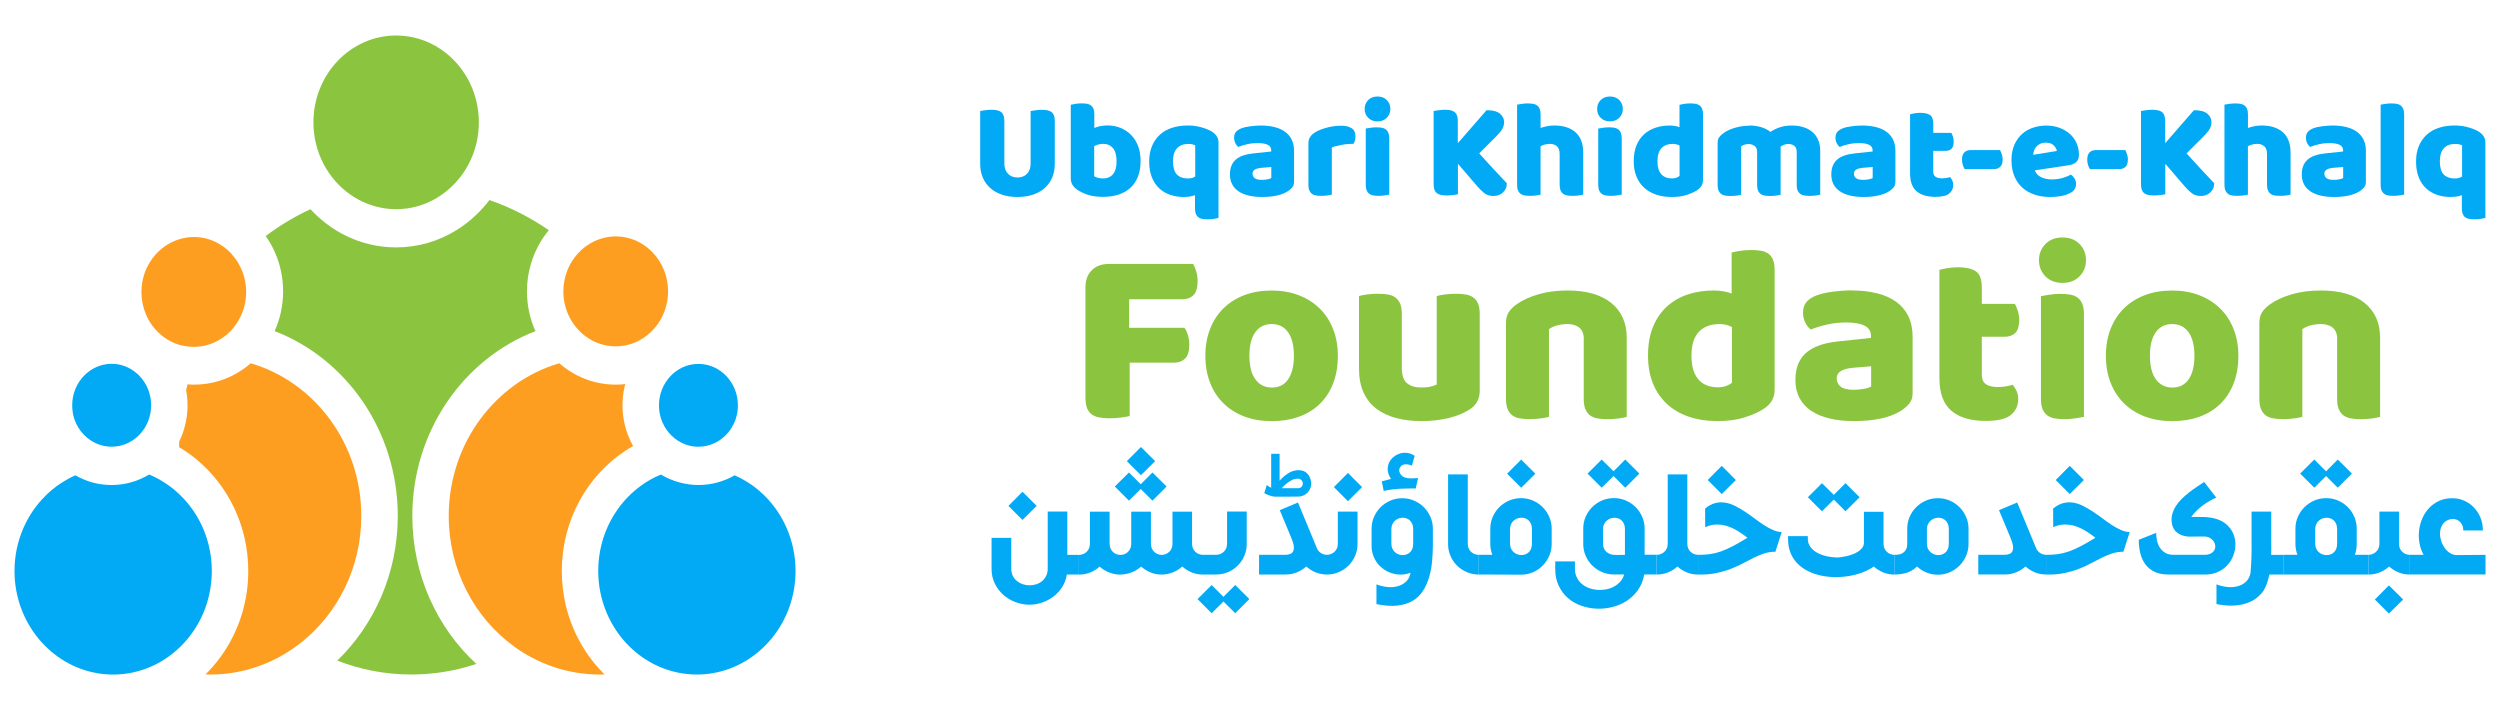<svg width="338" height="96" viewBox="0 0 338 96" fill="none" xmlns="http://www.w3.org/2000/svg">
<path d="M47.395 26.333C48.667 27.215 50.123 27.836 51.684 28.114C52.291 28.224 52.914 28.282 53.552 28.282C54.564 28.282 55.549 28.143 56.487 27.873H56.49C58.012 27.436 59.398 26.676 60.589 25.654C63.119 23.509 64.742 20.22 64.742 16.539C64.742 10.062 59.729 4.8 53.556 4.8C47.383 4.8 42.374 10.062 42.374 16.539C42.374 20.625 44.371 24.233 47.399 26.333H47.395Z" fill="#8BC540"/>
<path d="M72.783 33.224C73.184 32.472 73.659 31.774 74.204 31.128C71.732 29.416 69.039 28.035 66.171 27.046C65.602 27.794 64.972 28.497 64.291 29.134C63.493 29.886 62.629 30.552 61.702 31.124C59.309 32.603 56.53 33.449 53.553 33.449C51.139 33.449 48.851 32.889 46.796 31.888C45.819 31.414 44.893 30.838 44.036 30.172C43.301 29.604 42.612 28.971 41.974 28.284C39.833 29.273 37.805 30.491 35.925 31.913C36.412 32.603 36.836 33.347 37.178 34.135C37.541 34.952 37.821 35.823 38.004 36.73C38.183 37.588 38.276 38.479 38.276 39.394C38.276 41.314 37.867 43.141 37.128 44.767C46.835 48.501 53.778 58.295 53.778 69.756C53.778 77.483 50.622 84.449 45.597 89.316C48.718 90.529 52.089 91.195 55.611 91.195C58.674 91.195 61.629 90.693 64.4 89.761C59.099 84.882 55.748 77.724 55.748 69.756C55.748 58.295 62.691 48.501 72.394 44.771C71.658 43.141 71.246 41.314 71.246 39.394C71.246 38.086 71.433 36.828 71.787 35.647C72.044 34.797 72.378 33.984 72.787 33.224H72.783Z" fill="#8BC540"/>
<path d="M24.837 67.424C24.001 66.513 23.039 65.724 21.988 65.087C21.405 64.727 20.798 64.417 20.167 64.155H20.163C18.669 65.058 16.937 65.573 15.096 65.573C13.255 65.573 11.651 65.099 10.196 64.261C9.604 64.515 9.036 64.821 8.491 65.165C7.444 65.814 6.483 66.619 5.65 67.547C4.618 68.678 3.77 69.99 3.143 71.441C2.384 73.201 1.96 75.146 1.96 77.198C1.96 84.172 6.848 89.978 13.22 91.028C13.893 91.143 14.59 91.2 15.298 91.2C16.115 91.2 16.909 91.122 17.688 90.975C18.906 90.742 20.066 90.338 21.144 89.782C24.398 88.107 26.912 85.083 28.021 81.414C28.375 80.229 28.586 78.983 28.628 77.688C28.632 77.524 28.636 77.357 28.636 77.194C28.636 73.394 27.188 69.941 24.837 67.42V67.424Z" fill="#02AAF5"/>
<path d="M9.832 55.759C9.832 55.759 9.836 55.783 9.84 55.8C9.852 55.889 9.871 55.975 9.891 56.065C9.895 56.086 9.898 56.11 9.902 56.13C9.906 56.135 9.906 56.139 9.906 56.147C9.91 56.163 9.914 56.184 9.918 56.2C9.941 56.306 9.972 56.412 10.007 56.51C10.046 56.633 10.085 56.752 10.132 56.87C10.175 56.989 10.225 57.107 10.28 57.221C10.33 57.332 10.385 57.446 10.443 57.552C10.447 57.556 10.451 57.56 10.451 57.565C10.455 57.569 10.459 57.577 10.463 57.581C10.506 57.663 10.552 57.74 10.603 57.818C10.665 57.928 10.743 58.039 10.817 58.145C10.864 58.21 10.914 58.276 10.965 58.341C11 58.386 11.035 58.431 11.074 58.472C11.085 58.492 11.105 58.508 11.117 58.525C11.183 58.602 11.249 58.68 11.323 58.754C11.37 58.803 11.42 58.856 11.471 58.905C11.482 58.917 11.502 58.929 11.514 58.946C11.576 59.007 11.638 59.064 11.708 59.117C11.755 59.162 11.806 59.199 11.856 59.24C11.942 59.309 12.027 59.375 12.121 59.436C12.191 59.489 12.265 59.538 12.335 59.583C12.409 59.632 12.487 59.681 12.561 59.718C12.635 59.763 12.712 59.8 12.79 59.84C12.849 59.873 12.907 59.902 12.969 59.93C13.012 59.947 13.047 59.967 13.09 59.983C13.148 60.008 13.207 60.037 13.265 60.057C13.316 60.078 13.37 60.098 13.421 60.114C13.491 60.135 13.561 60.159 13.631 60.18H13.639C13.732 60.212 13.825 60.237 13.919 60.253C13.938 60.261 13.958 60.265 13.977 60.27C13.993 60.274 14.008 60.274 14.024 60.278C14.125 60.298 14.23 60.319 14.335 60.335C14.429 60.347 14.518 60.359 14.612 60.368C14.674 60.376 14.74 60.38 14.81 60.384C14.908 60.388 15.005 60.392 15.098 60.392C15.281 60.392 15.464 60.384 15.643 60.359C15.705 60.355 15.764 60.347 15.826 60.335C15.873 60.331 15.919 60.327 15.966 60.319C16.017 60.31 16.067 60.302 16.118 60.286C16.149 60.282 16.176 60.278 16.207 60.27C16.266 60.261 16.32 60.249 16.375 60.229C16.433 60.216 16.488 60.196 16.546 60.18C16.558 60.18 16.569 60.175 16.585 60.171C16.709 60.131 16.834 60.094 16.955 60.045C17.021 60.02 17.087 59.992 17.157 59.963C17.18 59.951 17.212 59.943 17.235 59.926C17.293 59.902 17.352 59.869 17.41 59.836C17.566 59.759 17.718 59.673 17.862 59.583C17.862 59.583 17.863 59.582 17.866 59.579C18.013 59.485 18.15 59.391 18.29 59.281C18.36 59.228 18.43 59.17 18.492 59.113C18.578 59.044 18.652 58.974 18.73 58.892C18.803 58.819 18.885 58.737 18.955 58.66C19.021 58.59 19.084 58.513 19.142 58.439C19.204 58.365 19.263 58.288 19.317 58.21C19.356 58.161 19.391 58.108 19.426 58.055C19.461 58.01 19.488 57.965 19.52 57.92C19.562 57.855 19.605 57.789 19.64 57.724C19.687 57.65 19.73 57.573 19.765 57.495C19.784 57.454 19.808 57.417 19.823 57.377C19.843 57.336 19.862 57.303 19.882 57.258C19.921 57.181 19.956 57.099 19.991 57.017C20.026 56.94 20.057 56.854 20.088 56.772C20.111 56.703 20.139 56.633 20.158 56.559C20.162 56.551 20.166 56.543 20.17 56.527C20.189 56.453 20.212 56.376 20.232 56.298C20.251 56.233 20.271 56.163 20.282 56.09C20.298 56.024 20.314 55.963 20.325 55.902C20.341 55.82 20.356 55.73 20.368 55.648C20.38 55.554 20.391 55.465 20.403 55.366C20.423 55.178 20.434 54.986 20.434 54.794C20.434 53.246 19.835 51.844 18.866 50.827H18.862C18.823 50.782 18.784 50.745 18.745 50.704C18.714 50.672 18.683 50.647 18.648 50.614C18.601 50.569 18.558 50.525 18.508 50.492C18.368 50.365 18.227 50.255 18.076 50.149C18.017 50.104 17.955 50.059 17.893 50.026C17.873 50.01 17.85 49.993 17.831 49.981C17.772 49.94 17.71 49.908 17.648 49.871C17.527 49.801 17.398 49.736 17.274 49.679C17.27 49.679 17.266 49.675 17.262 49.675C17.173 49.63 17.091 49.597 17.001 49.56C16.908 49.519 16.815 49.487 16.717 49.454C16.663 49.438 16.605 49.417 16.546 49.401C16.492 49.385 16.433 49.364 16.375 49.352C16.371 49.348 16.367 49.348 16.363 49.348C16.297 49.331 16.231 49.311 16.161 49.299C16.075 49.282 15.997 49.266 15.912 49.254H15.908C15.908 49.254 15.896 49.254 15.892 49.25C15.807 49.237 15.729 49.229 15.643 49.217C15.554 49.205 15.464 49.201 15.371 49.197C15.281 49.193 15.192 49.188 15.098 49.188C12.156 49.188 9.762 51.701 9.762 54.79C9.762 54.888 9.766 54.982 9.77 55.076C9.778 55.305 9.805 55.53 9.84 55.751L9.832 55.759Z" fill="#02AAF5"/>
<path d="M85.175 59.47C84.977 59.045 84.806 58.6 84.669 58.142C84.646 58.069 84.623 57.991 84.603 57.918C84.51 57.611 84.436 57.293 84.374 56.974C84.35 56.864 84.327 56.749 84.315 56.635C84.296 56.524 84.276 56.414 84.265 56.3C84.249 56.173 84.23 56.046 84.218 55.916C84.202 55.756 84.187 55.601 84.183 55.442C84.179 55.397 84.175 55.348 84.175 55.307C84.167 55.139 84.163 54.972 84.163 54.804C84.163 54.637 84.167 54.469 84.175 54.302C84.179 54.179 84.187 54.056 84.198 53.938C84.198 53.938 84.195 53.905 84.198 53.897C84.214 53.676 84.237 53.46 84.269 53.248C84.272 53.19 84.284 53.137 84.292 53.08C84.331 52.806 84.385 52.541 84.448 52.275C84.471 52.161 84.498 52.042 84.533 51.928C84.455 51.94 84.377 51.944 84.303 51.948C84.156 51.965 84.012 51.973 83.864 51.985C83.677 51.997 83.486 52.001 83.299 52.001H83.249C80.349 52.001 77.691 50.919 75.612 49.112C67.003 51.634 60.667 59.936 60.667 69.763C60.667 77.089 64.185 83.569 69.545 87.434C70.319 87.998 71.137 88.505 71.989 88.95C72.873 89.412 73.795 89.812 74.745 90.135C76.741 90.826 78.874 91.198 81.089 91.198C81.307 91.198 81.525 91.194 81.743 91.185C80.489 89.955 79.4 88.538 78.516 86.977C78.08 86.217 77.699 85.416 77.368 84.587C77.01 83.7 76.718 82.776 76.492 81.825C76.146 80.341 75.955 78.793 75.955 77.199C75.955 70.355 79.392 64.333 84.545 60.945C84.887 60.717 85.242 60.5 85.6 60.3C85.533 60.181 85.467 60.059 85.401 59.936C85.323 59.785 85.245 59.63 85.175 59.474V59.47Z" fill="#FE9E21"/>
<path d="M83.249 31.963C81.229 31.963 79.408 32.858 78.115 34.284C77.547 34.909 77.08 35.645 76.749 36.45C76.372 37.357 76.165 38.35 76.165 39.396V39.469C76.177 40.932 76.597 42.301 77.314 43.449C77.909 44.405 78.703 45.21 79.641 45.79C80.097 46.08 80.587 46.309 81.108 46.481C81.782 46.709 82.498 46.828 83.245 46.828C83.506 46.828 83.763 46.816 84.02 46.783C84.681 46.709 85.316 46.538 85.907 46.276H85.911C86.079 46.211 86.238 46.129 86.398 46.043C87.211 45.623 87.935 45.034 88.534 44.327C89.648 43.016 90.325 41.283 90.325 39.392C90.325 35.297 87.149 31.959 83.245 31.959L83.249 31.963Z" fill="#FE9E21"/>
<path d="M94.428 60.398C96.008 60.398 97.429 59.675 98.406 58.531C98.417 58.515 98.429 58.498 98.448 58.482C99.075 57.726 99.515 56.791 99.686 55.761C99.74 55.45 99.764 55.128 99.764 54.801C99.764 51.708 97.37 49.199 94.432 49.199C93.996 49.199 93.572 49.252 93.171 49.358C92.206 49.603 91.345 50.122 90.66 50.837C89.691 51.855 89.092 53.256 89.092 54.805C89.092 56.194 89.578 57.469 90.384 58.45C91.365 59.647 92.813 60.403 94.432 60.403L94.428 60.398Z" fill="#02AAF5"/>
<path d="M106.38 71.444C105.757 69.994 104.905 68.678 103.874 67.546C103.041 66.619 102.079 65.814 101.033 65.164C100.488 64.821 99.919 64.519 99.328 64.261C97.868 65.099 96.203 65.573 94.428 65.573C92.653 65.573 90.855 65.058 89.352 64.159C89.341 64.163 89.329 64.167 89.317 64.171C88.376 64.564 87.492 65.058 86.671 65.659C85.457 66.533 84.39 67.612 83.514 68.85C82.183 70.725 81.288 72.952 80.992 75.379C80.918 75.972 80.879 76.576 80.879 77.189C80.879 78.149 80.973 79.081 81.148 79.988C81.35 81.026 81.658 82.023 82.07 82.967C83.351 85.933 85.589 88.344 88.372 89.778H88.376C89.454 90.334 90.613 90.738 91.832 90.971C92.606 91.118 93.404 91.196 94.221 91.196C94.93 91.196 95.626 91.138 96.3 91.024C102.671 89.974 107.559 84.168 107.559 77.193C107.559 75.142 107.135 73.197 106.376 71.44L106.38 71.444Z" fill="#02AAF5"/>
<path d="M24.577 46.694C24.69 46.719 24.802 46.748 24.915 46.768C25.184 46.821 25.46 46.858 25.741 46.874C25.756 46.878 25.779 46.878 25.799 46.878C25.927 46.886 26.064 46.891 26.196 46.891H26.208C26.363 46.891 26.515 46.886 26.667 46.874C26.764 46.87 26.854 46.862 26.951 46.85H26.966C27.021 46.846 27.072 46.837 27.126 46.829C27.231 46.817 27.34 46.797 27.445 46.776C27.48 46.772 27.508 46.768 27.543 46.76C27.632 46.743 27.722 46.719 27.811 46.703C28.014 46.65 28.208 46.592 28.407 46.523C28.48 46.498 28.558 46.47 28.632 46.441L28.858 46.347H28.862C28.862 46.347 28.881 46.339 28.893 46.335C28.99 46.294 29.088 46.253 29.177 46.204C29.236 46.18 29.29 46.147 29.349 46.114C29.356 46.11 29.368 46.106 29.38 46.102C29.457 46.057 29.535 46.02 29.609 45.971C29.672 45.934 29.734 45.902 29.796 45.861C29.893 45.804 29.983 45.742 30.072 45.681C30.22 45.579 30.357 45.473 30.497 45.367C30.586 45.297 30.672 45.219 30.761 45.146C30.792 45.121 30.82 45.093 30.851 45.064C31.077 44.86 31.291 44.639 31.489 44.406C32.053 43.736 32.509 42.964 32.816 42.114C32.851 42.02 32.879 41.934 32.91 41.84C32.945 41.734 32.976 41.624 33.007 41.518C33.042 41.395 33.069 41.276 33.1 41.154C33.132 41.019 33.155 40.88 33.178 40.745C33.244 40.333 33.279 39.904 33.279 39.471C33.279 39.344 33.276 39.217 33.272 39.086C33.264 38.964 33.256 38.837 33.24 38.715C33.229 38.588 33.217 38.465 33.194 38.339C33.182 38.249 33.17 38.163 33.151 38.073C33.143 38.012 33.132 37.95 33.116 37.893C33.096 37.799 33.073 37.705 33.054 37.615C33.023 37.497 32.991 37.379 32.956 37.264C32.917 37.146 32.886 37.031 32.844 36.917C32.812 36.835 32.785 36.749 32.75 36.668C32.696 36.529 32.637 36.386 32.575 36.255C32.474 36.034 32.365 35.826 32.248 35.622C32.182 35.507 32.116 35.393 32.038 35.282C31.98 35.193 31.921 35.107 31.859 35.021C31.835 34.984 31.808 34.952 31.785 34.915C31.477 34.498 31.131 34.114 30.746 33.779C30.559 33.611 30.357 33.448 30.15 33.305C29.866 33.109 29.57 32.925 29.263 32.77C29.166 32.721 29.068 32.676 28.975 32.635C28.963 32.627 28.944 32.623 28.928 32.614C28.827 32.569 28.73 32.533 28.628 32.492C28.527 32.451 28.422 32.414 28.317 32.377C28.08 32.3 27.834 32.23 27.585 32.181C27.515 32.169 27.438 32.157 27.363 32.144C27.317 32.132 27.266 32.124 27.22 32.12C27.149 32.108 27.079 32.099 27.009 32.095C26.943 32.083 26.877 32.079 26.807 32.075C26.737 32.067 26.659 32.063 26.589 32.059C26.461 32.05 26.324 32.046 26.196 32.046C25.955 32.046 25.709 32.059 25.476 32.087C25.359 32.099 25.242 32.112 25.126 32.136C25.063 32.144 25.001 32.153 24.939 32.173C24.869 32.181 24.795 32.194 24.729 32.214C24.515 32.263 24.304 32.32 24.102 32.386C24.005 32.418 23.915 32.451 23.822 32.488C23.693 32.533 23.569 32.586 23.444 32.643C23.339 32.688 23.238 32.741 23.137 32.79C23.032 32.843 22.93 32.9 22.829 32.958C22.744 33.002 22.666 33.051 22.592 33.096C22.514 33.145 22.432 33.199 22.354 33.256C22.296 33.293 22.238 33.329 22.179 33.374C22.109 33.427 22.035 33.48 21.969 33.538C21.88 33.603 21.794 33.677 21.708 33.754C21.704 33.754 21.697 33.763 21.693 33.767C21.607 33.836 21.525 33.914 21.444 33.991C21.37 34.061 21.296 34.13 21.226 34.208C21.171 34.265 21.121 34.322 21.066 34.379C21.027 34.42 20.996 34.457 20.961 34.498C20.887 34.588 20.809 34.674 20.739 34.768C20.669 34.862 20.595 34.952 20.529 35.05C20.459 35.148 20.397 35.242 20.331 35.34C20.315 35.356 20.307 35.376 20.292 35.397C20.233 35.495 20.175 35.585 20.12 35.687C20.062 35.785 20.008 35.879 19.957 35.981C19.906 36.083 19.856 36.185 19.809 36.288C19.762 36.39 19.716 36.496 19.677 36.598C19.63 36.712 19.587 36.823 19.548 36.937C19.431 37.281 19.334 37.632 19.264 37.991C19.241 38.11 19.217 38.233 19.202 38.355C19.151 38.723 19.124 39.103 19.124 39.487C19.124 39.724 19.136 39.957 19.155 40.185C19.21 40.766 19.323 41.325 19.494 41.857C19.56 42.069 19.638 42.273 19.723 42.482C19.766 42.584 19.813 42.686 19.856 42.784C19.93 42.944 20.011 43.103 20.097 43.254C20.144 43.336 20.19 43.422 20.245 43.499C20.249 43.511 20.257 43.524 20.264 43.54C20.467 43.867 20.692 44.173 20.938 44.459C21.004 44.537 21.07 44.615 21.144 44.684C21.16 44.705 21.183 44.729 21.202 44.745C21.292 44.843 21.381 44.933 21.479 45.019C21.564 45.101 21.65 45.178 21.739 45.252C21.774 45.289 21.809 45.318 21.845 45.342C21.895 45.387 21.95 45.432 22.004 45.469C22.066 45.522 22.129 45.567 22.191 45.608C22.28 45.677 22.37 45.738 22.463 45.795C22.506 45.82 22.553 45.853 22.592 45.877C22.604 45.885 22.611 45.889 22.627 45.898C22.681 45.934 22.736 45.963 22.794 45.996C22.911 46.065 23.032 46.131 23.16 46.192C23.281 46.253 23.409 46.31 23.534 46.364C23.705 46.437 23.88 46.511 24.063 46.568C24.211 46.617 24.355 46.662 24.507 46.699C24.526 46.707 24.553 46.711 24.577 46.715V46.694Z" fill="#FE9E21"/>
<path d="M33.906 49.113C32.24 50.563 30.197 51.548 27.955 51.875C27.406 51.957 26.842 52.002 26.27 52.002C25.962 52.002 25.659 51.989 25.355 51.961C25.351 51.981 25.343 52.006 25.34 52.026C25.285 52.231 25.235 52.435 25.184 52.647C25.18 52.66 25.176 52.672 25.172 52.692C25.168 52.705 25.165 52.717 25.161 52.737V52.745C25.196 52.913 25.219 53.081 25.246 53.248C25.316 53.759 25.355 54.278 25.355 54.805C25.355 54.984 25.351 55.16 25.343 55.34V55.364C25.336 55.54 25.324 55.716 25.301 55.892C25.285 56.067 25.262 56.247 25.238 56.419C25.227 56.5 25.215 56.586 25.196 56.668C25.161 56.905 25.11 57.138 25.055 57.367C25.009 57.571 24.958 57.767 24.9 57.959C24.845 58.139 24.787 58.319 24.729 58.494C24.666 58.678 24.596 58.862 24.518 59.046C24.487 59.115 24.464 59.181 24.429 59.25C24.37 59.385 24.308 59.524 24.242 59.659C24.242 59.671 24.238 59.679 24.23 59.691C24.227 59.757 24.223 59.818 24.223 59.883C24.223 59.945 24.223 60.006 24.219 60.072C24.215 60.198 24.215 60.333 24.215 60.46C25.095 60.979 25.927 61.567 26.706 62.229C30.882 65.747 33.564 71.148 33.564 77.196C33.564 78.217 33.49 79.218 33.342 80.195C33.182 81.249 32.941 82.278 32.626 83.275C32.342 84.162 31.991 85.024 31.59 85.858C30.621 87.86 29.325 89.662 27.776 91.186C27.994 91.194 28.208 91.198 28.426 91.198C31.061 91.198 33.579 90.671 35.895 89.711C36.778 89.347 37.635 88.918 38.452 88.432C39.242 87.962 40.001 87.439 40.721 86.867C45.656 82.953 48.848 76.742 48.848 69.763C48.848 59.933 42.508 51.63 33.898 49.113H33.906Z" fill="#FE9E21"/>
<path d="M142.608 22.145C142.608 22.82 142.495 23.43 142.264 23.987C142.033 24.543 141.702 25.017 141.264 25.407C140.826 25.798 140.299 26.1 139.677 26.313C139.056 26.526 138.351 26.633 137.564 26.633C136.776 26.633 136.078 26.526 135.45 26.313C134.829 26.1 134.296 25.798 133.864 25.407C133.432 25.017 133.094 24.543 132.863 23.987C132.632 23.43 132.52 22.82 132.52 22.145V15.006C132.656 14.982 132.875 14.947 133.171 14.905C133.473 14.864 133.757 14.84 134.03 14.84C134.302 14.84 134.568 14.864 134.787 14.905C135.006 14.947 135.19 15.03 135.338 15.136C135.486 15.249 135.598 15.403 135.675 15.604C135.752 15.805 135.788 16.066 135.788 16.391V22.092C135.788 22.69 135.954 23.158 136.285 23.495C136.617 23.833 137.043 23.998 137.564 23.998C138.085 23.998 138.529 23.833 138.854 23.495C139.18 23.158 139.34 22.69 139.34 22.092V15.012C139.476 14.988 139.695 14.953 139.991 14.911C140.287 14.87 140.577 14.846 140.849 14.846C141.122 14.846 141.388 14.87 141.607 14.911C141.826 14.953 142.01 15.036 142.158 15.142C142.306 15.255 142.418 15.409 142.495 15.61C142.572 15.811 142.608 16.072 142.608 16.397V22.151V22.145Z" fill="#02AAF5"/>
<path d="M144.774 14.165C144.898 14.13 145.1 14.089 145.372 14.041C145.644 14 145.928 13.976 146.213 13.976C146.497 13.976 146.733 13.994 146.953 14.029C147.172 14.065 147.355 14.142 147.503 14.254C147.651 14.367 147.764 14.521 147.84 14.71C147.917 14.905 147.953 15.154 147.953 15.468V17.297C148.267 17.173 148.563 17.084 148.841 17.037C149.119 16.989 149.427 16.96 149.764 16.96C150.362 16.96 150.931 17.066 151.463 17.279C151.996 17.492 152.476 17.8 152.884 18.203C153.293 18.605 153.618 19.109 153.855 19.706C154.092 20.304 154.21 20.997 154.21 21.779C154.21 22.56 154.086 23.294 153.843 23.898C153.601 24.502 153.263 25.005 152.825 25.401C152.387 25.798 151.854 26.1 151.227 26.307C150.599 26.514 149.901 26.615 149.143 26.615C148.32 26.615 147.621 26.52 147.047 26.325C146.473 26.13 145.988 25.893 145.591 25.609C145.04 25.224 144.768 24.727 144.768 24.111V14.154L144.774 14.165ZM149.149 24.123C149.723 24.123 150.167 23.927 150.487 23.537C150.806 23.146 150.96 22.56 150.96 21.79C150.96 21.021 150.8 20.423 150.475 20.032C150.149 19.647 149.717 19.452 149.167 19.452C148.918 19.452 148.705 19.476 148.521 19.529C148.344 19.576 148.142 19.653 147.935 19.754V23.827C148.071 23.916 148.237 23.987 148.432 24.04C148.628 24.093 148.865 24.123 149.149 24.123Z" fill="#02AAF5"/>
<path d="M160.06 26.633C159.397 26.633 158.781 26.538 158.213 26.343C157.645 26.148 157.142 25.852 156.715 25.455C156.289 25.058 155.964 24.555 155.727 23.957C155.49 23.359 155.372 22.655 155.372 21.844C155.372 21.033 155.496 20.364 155.745 19.76C155.993 19.156 156.348 18.647 156.798 18.227C157.254 17.806 157.799 17.493 158.444 17.285C159.083 17.072 159.8 16.966 160.581 16.966C161.28 16.966 161.931 17.061 162.541 17.244C163.15 17.428 163.618 17.635 163.944 17.86C164.192 18.031 164.388 18.233 164.53 18.458C164.672 18.683 164.743 18.961 164.743 19.298V29.463C164.618 29.498 164.417 29.54 164.145 29.587C163.873 29.628 163.588 29.652 163.304 29.652C163.02 29.652 162.783 29.634 162.564 29.599C162.345 29.563 162.162 29.486 162.014 29.374C161.866 29.262 161.753 29.108 161.676 28.918C161.599 28.723 161.564 28.474 161.564 28.16V26.384C161.351 26.473 161.114 26.532 160.853 26.574C160.593 26.609 160.327 26.627 160.048 26.627L160.06 26.633ZM161.593 19.642C161.481 19.594 161.351 19.547 161.203 19.511C161.055 19.476 160.877 19.458 160.682 19.458C160.007 19.458 159.492 19.654 159.131 20.044C158.77 20.435 158.586 21.027 158.586 21.808C158.586 22.59 158.758 23.223 159.107 23.584C159.456 23.945 159.948 24.129 160.581 24.129C161.001 24.129 161.339 24.04 161.593 23.868V19.648V19.642Z" fill="#02AAF5"/>
<path d="M170.467 16.971C171.141 16.971 171.751 17.042 172.308 17.178C172.864 17.314 173.338 17.522 173.728 17.806C174.119 18.084 174.421 18.439 174.634 18.872C174.847 19.304 174.954 19.807 174.954 20.393V24.578C174.954 24.904 174.865 25.164 174.682 25.372C174.504 25.579 174.285 25.756 174.036 25.904C173.225 26.39 172.089 26.633 170.615 26.633C169.952 26.633 169.36 26.567 168.833 26.443C168.306 26.319 167.85 26.129 167.471 25.881C167.092 25.632 166.796 25.312 166.595 24.927C166.388 24.543 166.287 24.093 166.287 23.584C166.287 22.725 166.542 22.062 167.051 21.601C167.56 21.139 168.353 20.855 169.425 20.742L171.875 20.482V20.352C171.875 19.99 171.716 19.73 171.396 19.576C171.076 19.422 170.62 19.345 170.023 19.345C169.549 19.345 169.087 19.392 168.637 19.493C168.187 19.594 167.785 19.718 167.424 19.866C167.264 19.753 167.128 19.582 167.015 19.351C166.903 19.12 166.849 18.883 166.849 18.635C166.849 18.309 166.926 18.055 167.08 17.859C167.234 17.664 167.477 17.504 167.797 17.362C168.158 17.226 168.584 17.125 169.075 17.066C169.567 17.007 170.034 16.971 170.467 16.971ZM170.615 24.318C170.828 24.318 171.059 24.294 171.313 24.253C171.568 24.211 171.757 24.152 171.881 24.075V22.577L170.538 22.69C170.188 22.713 169.904 22.791 169.679 22.915C169.454 23.039 169.342 23.229 169.342 23.477C169.342 23.726 169.436 23.927 169.632 24.087C169.827 24.241 170.153 24.318 170.615 24.318Z" fill="#02AAF5"/>
<path d="M180.074 26.313C179.95 26.349 179.755 26.39 179.488 26.425C179.222 26.461 178.944 26.479 178.654 26.479C178.364 26.479 178.133 26.461 177.914 26.425C177.695 26.39 177.511 26.313 177.363 26.201C177.215 26.088 177.097 25.934 177.02 25.745C176.937 25.549 176.896 25.301 176.896 24.987V19.381C176.896 19.097 176.949 18.848 177.055 18.641C177.162 18.434 177.316 18.25 177.511 18.09C177.712 17.93 177.955 17.782 178.251 17.652C178.547 17.522 178.861 17.404 179.192 17.309C179.53 17.208 179.879 17.131 180.24 17.078C180.601 17.025 180.962 16.995 181.324 16.995C181.922 16.995 182.395 17.113 182.744 17.338C183.094 17.569 183.265 17.948 183.265 18.469C183.265 18.641 183.242 18.812 183.188 18.984C183.141 19.15 183.076 19.304 182.999 19.44C182.738 19.44 182.472 19.452 182.194 19.476C181.922 19.499 181.649 19.541 181.389 19.588C181.128 19.635 180.88 19.689 180.649 19.748C180.418 19.801 180.222 19.872 180.063 19.943V26.313H180.074Z" fill="#02AAF5"/>
<path d="M184.502 14.728C184.502 14.254 184.662 13.858 184.976 13.532C185.296 13.207 185.716 13.047 186.237 13.047C186.758 13.047 187.178 13.207 187.498 13.532C187.818 13.858 187.977 14.254 187.977 14.728C187.977 15.201 187.818 15.598 187.498 15.924C187.178 16.249 186.758 16.409 186.237 16.409C185.716 16.409 185.296 16.249 184.976 15.924C184.656 15.598 184.502 15.201 184.502 14.728ZM187.829 26.313C187.693 26.337 187.492 26.372 187.22 26.414C186.953 26.455 186.681 26.479 186.409 26.479C186.136 26.479 185.888 26.461 185.669 26.426C185.45 26.39 185.266 26.313 185.118 26.201C184.97 26.088 184.852 25.934 184.775 25.745C184.698 25.555 184.65 25.301 184.65 24.987V17.38C184.787 17.356 184.988 17.321 185.26 17.279C185.527 17.238 185.799 17.214 186.071 17.214C186.344 17.214 186.592 17.232 186.811 17.267C187.03 17.303 187.214 17.38 187.362 17.492C187.51 17.605 187.628 17.759 187.705 17.948C187.782 18.138 187.829 18.392 187.829 18.706V26.313Z" fill="#02AAF5"/>
<path d="M197.112 22.128V26.26C196.976 26.295 196.757 26.337 196.461 26.372C196.159 26.408 195.869 26.426 195.584 26.426C195.3 26.426 195.046 26.402 194.827 26.36C194.608 26.319 194.424 26.236 194.276 26.13C194.128 26.017 194.016 25.863 193.939 25.662C193.862 25.461 193.826 25.2 193.826 24.875V15.006C193.962 14.982 194.181 14.947 194.477 14.905C194.773 14.864 195.063 14.84 195.336 14.84C195.608 14.84 195.874 14.864 196.093 14.905C196.313 14.947 196.496 15.03 196.644 15.136C196.792 15.249 196.905 15.403 196.981 15.604C197.058 15.805 197.094 16.066 197.094 16.391V19.363L200.983 14.899C201.83 14.899 202.44 15.059 202.807 15.379C203.174 15.699 203.357 16.072 203.357 16.51C203.357 16.835 203.274 17.137 203.114 17.427C202.955 17.712 202.688 18.037 202.327 18.398L199.989 20.737C200.303 21.086 200.628 21.447 200.971 21.82C201.315 22.193 201.652 22.56 201.978 22.915C202.303 23.27 202.623 23.608 202.931 23.933C203.239 24.259 203.499 24.537 203.724 24.774C203.724 25.046 203.677 25.289 203.576 25.502C203.476 25.715 203.345 25.893 203.174 26.047C203.008 26.195 202.813 26.307 202.605 26.384C202.392 26.461 202.167 26.497 201.931 26.497C201.421 26.497 201.001 26.366 200.681 26.112C200.356 25.857 200.048 25.555 199.746 25.206L197.112 22.14V22.128Z" fill="#02AAF5"/>
<path d="M214.043 26.313C213.919 26.349 213.723 26.39 213.457 26.426C213.191 26.461 212.912 26.479 212.622 26.479C212.332 26.479 212.101 26.461 211.882 26.426C211.663 26.39 211.48 26.313 211.332 26.201C211.184 26.088 211.065 25.934 210.988 25.745C210.911 25.556 210.864 25.301 210.864 24.987V20.837C210.864 20.328 210.734 19.967 210.479 19.76C210.225 19.553 209.911 19.452 209.538 19.452C209.289 19.452 209.053 19.482 208.828 19.547C208.603 19.612 208.425 19.683 208.283 19.772V26.313C208.159 26.349 207.963 26.39 207.697 26.426C207.43 26.461 207.152 26.479 206.868 26.479C206.584 26.479 206.347 26.461 206.128 26.426C205.909 26.39 205.726 26.313 205.578 26.201C205.43 26.088 205.311 25.934 205.234 25.745C205.151 25.55 205.11 25.301 205.11 24.987V14.148C205.246 14.124 205.447 14.089 205.72 14.047C205.986 14.006 206.258 13.982 206.531 13.982C206.803 13.982 207.052 14 207.271 14.036C207.49 14.071 207.673 14.148 207.821 14.26C207.969 14.373 208.088 14.527 208.165 14.716C208.247 14.912 208.289 15.16 208.289 15.474V17.303C208.449 17.238 208.697 17.167 209.029 17.09C209.36 17.007 209.721 16.966 210.124 16.966C211.355 16.966 212.32 17.274 213.013 17.889C213.706 18.505 214.049 19.423 214.049 20.648V26.307L214.043 26.313Z" fill="#02AAF5"/>
<path d="M215.931 14.728C215.931 14.254 216.091 13.858 216.405 13.532C216.724 13.207 217.145 13.047 217.666 13.047C218.187 13.047 218.607 13.207 218.927 13.532C219.246 13.858 219.406 14.254 219.406 14.728C219.406 15.201 219.246 15.598 218.927 15.924C218.607 16.249 218.187 16.409 217.666 16.409C217.145 16.409 216.724 16.249 216.405 15.924C216.085 15.598 215.931 15.201 215.931 14.728ZM219.258 26.313C219.122 26.337 218.921 26.372 218.648 26.414C218.382 26.455 218.11 26.479 217.837 26.479C217.565 26.479 217.316 26.461 217.097 26.426C216.878 26.39 216.695 26.313 216.547 26.201C216.399 26.088 216.28 25.934 216.203 25.745C216.127 25.555 216.079 25.301 216.079 24.987V17.38C216.215 17.356 216.417 17.321 216.689 17.279C216.955 17.238 217.228 17.214 217.5 17.214C217.772 17.214 218.021 17.232 218.24 17.267C218.459 17.303 218.642 17.38 218.79 17.492C218.938 17.605 219.057 17.759 219.134 17.948C219.211 18.138 219.258 18.392 219.258 18.706V26.313Z" fill="#02AAF5"/>
<path d="M220.88 21.791C220.88 20.968 221.005 20.257 221.253 19.653C221.502 19.05 221.845 18.546 222.289 18.15C222.733 17.753 223.248 17.457 223.84 17.262C224.432 17.066 225.072 16.972 225.758 16.972C226.007 16.972 226.25 16.995 226.487 17.037C226.723 17.078 226.919 17.132 227.067 17.197V14.172C227.191 14.136 227.392 14.095 227.665 14.047C227.937 14.006 228.221 13.982 228.505 13.982C228.789 13.982 229.026 14 229.245 14.036C229.464 14.071 229.648 14.148 229.796 14.26C229.944 14.373 230.056 14.527 230.133 14.716C230.21 14.912 230.246 15.16 230.246 15.474V24.33C230.246 24.916 229.973 25.384 229.423 25.733C229.062 25.97 228.594 26.177 228.02 26.361C227.446 26.544 226.788 26.633 226.037 26.633C225.226 26.633 224.503 26.52 223.858 26.296C223.219 26.071 222.674 25.745 222.23 25.325C221.786 24.898 221.449 24.395 221.224 23.803C220.993 23.211 220.88 22.542 220.88 21.796V21.791ZM226.185 19.452C225.51 19.452 224.995 19.648 224.634 20.032C224.272 20.417 224.089 21.003 224.089 21.791C224.089 22.578 224.255 23.146 224.592 23.537C224.93 23.928 225.415 24.123 226.048 24.123C226.273 24.123 226.475 24.087 226.658 24.022C226.836 23.951 226.978 23.874 227.079 23.791V19.683C226.83 19.535 226.528 19.458 226.185 19.458V19.452Z" fill="#02AAF5"/>
<path d="M236.579 16.971C237.088 16.971 237.592 17.042 238.083 17.184C238.574 17.326 239 17.545 239.362 17.83C239.735 17.581 240.155 17.374 240.623 17.214C241.09 17.054 241.653 16.971 242.316 16.971C242.789 16.971 243.251 17.036 243.707 17.161C244.163 17.285 244.565 17.48 244.92 17.753C245.276 18.019 245.56 18.374 245.773 18.818C245.986 19.262 246.093 19.801 246.093 20.434V26.319C245.968 26.354 245.773 26.396 245.501 26.431C245.234 26.467 244.956 26.485 244.672 26.485C244.388 26.485 244.151 26.467 243.932 26.431C243.713 26.396 243.529 26.319 243.381 26.206C243.233 26.094 243.115 25.94 243.038 25.75C242.955 25.555 242.914 25.306 242.914 24.993V20.529C242.914 20.156 242.807 19.884 242.594 19.718C242.381 19.552 242.097 19.463 241.735 19.463C241.564 19.463 241.374 19.505 241.173 19.588C240.972 19.671 240.824 19.753 240.723 19.842C240.735 19.89 240.741 19.937 240.741 19.984V26.331C240.605 26.366 240.403 26.407 240.131 26.443C239.865 26.479 239.592 26.496 239.32 26.496C239.048 26.496 238.799 26.479 238.58 26.443C238.361 26.407 238.178 26.331 238.03 26.218C237.882 26.106 237.763 25.952 237.686 25.762C237.609 25.573 237.562 25.318 237.562 25.005V20.541C237.562 20.168 237.449 19.896 237.219 19.73C236.988 19.564 236.709 19.475 236.39 19.475C236.165 19.475 235.969 19.511 235.81 19.576C235.65 19.647 235.514 19.712 235.401 19.771V26.331C235.277 26.366 235.081 26.407 234.815 26.443C234.549 26.479 234.27 26.496 233.98 26.496C233.69 26.496 233.459 26.479 233.24 26.443C233.021 26.407 232.838 26.331 232.69 26.218C232.542 26.106 232.423 25.952 232.346 25.762C232.264 25.567 232.222 25.318 232.222 25.005V19.363C232.222 19.025 232.293 18.759 232.435 18.558C232.577 18.356 232.773 18.173 233.021 17.995C233.442 17.693 233.969 17.451 234.602 17.267C235.235 17.084 235.887 16.989 236.573 16.989L236.579 16.971Z" fill="#02AAF5"/>
<path d="M251.771 16.971C252.446 16.971 253.056 17.042 253.612 17.178C254.169 17.314 254.642 17.522 255.033 17.806C255.424 18.084 255.726 18.439 255.939 18.872C256.152 19.304 256.259 19.807 256.259 20.393V24.578C256.259 24.904 256.17 25.164 255.986 25.372C255.809 25.579 255.59 25.756 255.341 25.904C254.53 26.39 253.393 26.633 251.919 26.633C251.256 26.633 250.664 26.567 250.137 26.443C249.61 26.319 249.155 26.129 248.776 25.881C248.397 25.632 248.101 25.312 247.9 24.927C247.692 24.543 247.592 24.093 247.592 23.584C247.592 22.725 247.846 22.062 248.355 21.601C248.865 21.139 249.658 20.855 250.729 20.742L253.18 20.482V20.352C253.18 19.99 253.02 19.73 252.701 19.576C252.381 19.422 251.925 19.345 251.327 19.345C250.854 19.345 250.392 19.392 249.942 19.493C249.492 19.594 249.09 19.718 248.728 19.866C248.569 19.753 248.432 19.582 248.32 19.351C248.207 19.12 248.154 18.883 248.154 18.635C248.154 18.309 248.231 18.055 248.385 17.859C248.539 17.664 248.782 17.504 249.101 17.362C249.462 17.226 249.889 17.125 250.38 17.066C250.871 17.007 251.339 16.971 251.771 16.971ZM251.919 24.318C252.132 24.318 252.363 24.294 252.618 24.253C252.872 24.211 253.062 24.152 253.186 24.075V22.577L251.842 22.69C251.493 22.713 251.209 22.791 250.984 22.915C250.759 23.039 250.646 23.229 250.646 23.477C250.646 23.726 250.741 23.927 250.937 24.087C251.132 24.241 251.457 24.318 251.919 24.318Z" fill="#02AAF5"/>
<path d="M261.379 23.211C261.379 23.537 261.48 23.768 261.687 23.904C261.894 24.04 262.184 24.111 262.557 24.111C262.747 24.111 262.936 24.093 263.137 24.064C263.339 24.034 263.51 23.993 263.658 23.939C263.771 24.076 263.866 24.23 263.948 24.395C264.031 24.561 264.073 24.768 264.073 25.005C264.073 25.479 263.895 25.863 263.54 26.165C263.185 26.467 262.557 26.615 261.663 26.615C260.568 26.615 259.722 26.366 259.13 25.869C258.538 25.372 258.242 24.561 258.242 23.442V15.444C258.378 15.409 258.573 15.367 258.834 15.32C259.088 15.279 259.361 15.255 259.645 15.255C260.195 15.255 260.621 15.35 260.923 15.545C261.231 15.74 261.379 16.149 261.379 16.77V17.966H263.824C263.901 18.102 263.972 18.274 264.037 18.481C264.108 18.688 264.138 18.913 264.138 19.162C264.138 19.6 264.043 19.914 263.848 20.103C263.652 20.299 263.398 20.393 263.072 20.393H261.373V23.217L261.379 23.211Z" fill="#02AAF5"/>
<path d="M265.617 22.856C265.528 22.72 265.451 22.536 265.374 22.311C265.297 22.086 265.262 21.849 265.262 21.601C265.262 21.139 265.368 20.808 265.581 20.6C265.795 20.393 266.067 20.293 266.404 20.293H270.406C270.483 20.429 270.56 20.612 270.637 20.837C270.72 21.062 270.761 21.299 270.761 21.547C270.761 22.009 270.655 22.341 270.442 22.548C270.229 22.755 269.956 22.856 269.619 22.856H265.623H265.617Z" fill="#02AAF5"/>
<path d="M277.149 26.632C276.415 26.632 275.734 26.532 275.101 26.325C274.474 26.117 273.923 25.809 273.455 25.401C272.988 24.993 272.621 24.472 272.354 23.85C272.088 23.229 271.952 22.5 271.952 21.666C271.952 20.831 272.088 20.138 272.354 19.546C272.621 18.954 272.976 18.469 273.408 18.09C273.846 17.711 274.343 17.427 274.906 17.249C275.468 17.072 276.042 16.977 276.622 16.977C277.285 16.977 277.883 17.078 278.428 17.273C278.973 17.474 279.434 17.747 279.831 18.096C280.228 18.445 280.53 18.86 280.749 19.345C280.968 19.83 281.074 20.363 281.074 20.932C281.074 21.352 280.956 21.677 280.719 21.902C280.482 22.127 280.151 22.269 279.73 22.335L275.113 23.027C275.249 23.436 275.527 23.744 275.954 23.951C276.374 24.158 276.865 24.259 277.41 24.259C277.919 24.259 278.404 24.193 278.86 24.063C279.316 23.933 279.683 23.779 279.973 23.607C280.174 23.732 280.34 23.903 280.476 24.128C280.612 24.353 280.684 24.59 280.684 24.839C280.684 25.401 280.423 25.816 279.896 26.094C279.5 26.307 279.05 26.449 278.552 26.526C278.055 26.603 277.587 26.638 277.149 26.638V26.632ZM276.628 19.286C276.332 19.286 276.072 19.333 275.853 19.434C275.634 19.534 275.456 19.659 275.32 19.819C275.184 19.973 275.077 20.15 275.012 20.34C274.941 20.535 274.906 20.73 274.888 20.932L278.085 20.411C278.049 20.162 277.913 19.913 277.676 19.665C277.439 19.416 277.09 19.292 276.628 19.292V19.286Z" fill="#02AAF5"/>
<path d="M282.548 22.856C282.459 22.72 282.382 22.536 282.305 22.311C282.228 22.086 282.193 21.849 282.193 21.601C282.193 21.139 282.299 20.808 282.513 20.6C282.726 20.393 282.998 20.293 283.335 20.293H287.337C287.414 20.429 287.491 20.612 287.568 20.837C287.651 21.062 287.692 21.299 287.692 21.547C287.692 22.009 287.586 22.341 287.373 22.548C287.16 22.755 286.887 22.856 286.55 22.856H282.554H282.548Z" fill="#02AAF5"/>
<path d="M292.747 22.128V26.26C292.611 26.295 292.392 26.337 292.096 26.372C291.794 26.408 291.504 26.426 291.22 26.426C290.936 26.426 290.681 26.402 290.462 26.36C290.243 26.319 290.06 26.236 289.912 26.13C289.764 26.017 289.651 25.863 289.574 25.662C289.497 25.461 289.462 25.2 289.462 24.875V15.006C289.598 14.982 289.817 14.947 290.113 14.905C290.409 14.864 290.699 14.84 290.971 14.84C291.244 14.84 291.51 14.864 291.729 14.905C291.948 14.947 292.132 15.03 292.28 15.136C292.428 15.249 292.54 15.403 292.617 15.604C292.694 15.805 292.73 16.066 292.73 16.391V19.363L296.619 14.899C297.466 14.899 298.075 15.059 298.442 15.379C298.809 15.699 298.993 16.072 298.993 16.51C298.993 16.835 298.91 17.137 298.75 17.427C298.59 17.712 298.324 18.037 297.963 18.398L295.625 20.737C295.938 21.086 296.264 21.447 296.607 21.82C296.951 22.193 297.288 22.56 297.614 22.915C297.939 23.27 298.259 23.608 298.567 23.933C298.875 24.259 299.135 24.537 299.36 24.774C299.36 25.046 299.313 25.289 299.212 25.502C299.111 25.715 298.981 25.893 298.809 26.047C298.644 26.195 298.448 26.307 298.241 26.384C298.028 26.461 297.803 26.497 297.566 26.497C297.057 26.497 296.637 26.366 296.317 26.112C295.992 25.857 295.684 25.555 295.382 25.206L292.747 22.14V22.128Z" fill="#02AAF5"/>
<path d="M309.679 26.313C309.555 26.349 309.36 26.39 309.093 26.426C308.827 26.461 308.549 26.479 308.258 26.479C307.968 26.479 307.737 26.461 307.518 26.426C307.299 26.39 307.116 26.313 306.968 26.201C306.82 26.088 306.702 25.934 306.625 25.745C306.548 25.556 306.5 25.301 306.5 24.987V20.837C306.5 20.328 306.37 19.967 306.115 19.76C305.861 19.553 305.547 19.452 305.174 19.452C304.926 19.452 304.689 19.482 304.464 19.547C304.239 19.612 304.061 19.683 303.919 19.772V26.313C303.795 26.349 303.599 26.39 303.333 26.426C303.067 26.461 302.788 26.479 302.504 26.479C302.22 26.479 301.983 26.461 301.764 26.426C301.545 26.39 301.362 26.313 301.214 26.201C301.066 26.088 300.947 25.934 300.87 25.745C300.788 25.55 300.746 25.301 300.746 24.987V14.148C300.882 14.124 301.084 14.089 301.356 14.047C301.622 14.006 301.895 13.982 302.167 13.982C302.439 13.982 302.688 14 302.907 14.036C303.126 14.071 303.309 14.148 303.457 14.26C303.605 14.373 303.724 14.527 303.801 14.716C303.884 14.912 303.925 15.16 303.925 15.474V17.303C304.085 17.238 304.334 17.167 304.665 17.09C304.997 17.007 305.358 16.966 305.76 16.966C306.992 16.966 307.957 17.274 308.649 17.889C309.342 18.505 309.685 19.423 309.685 20.648V26.307L309.679 26.313Z" fill="#02AAF5"/>
<path d="M315.38 16.971C316.055 16.971 316.664 17.042 317.221 17.178C317.777 17.314 318.251 17.522 318.641 17.806C319.032 18.084 319.334 18.439 319.547 18.872C319.76 19.304 319.867 19.807 319.867 20.393V24.578C319.867 24.904 319.778 25.164 319.595 25.372C319.417 25.579 319.198 25.756 318.949 25.904C318.138 26.39 317.002 26.633 315.528 26.633C314.865 26.633 314.273 26.567 313.746 26.443C313.219 26.319 312.763 26.129 312.384 25.881C312.005 25.632 311.709 25.312 311.508 24.927C311.301 24.543 311.2 24.093 311.2 23.584C311.2 22.725 311.455 22.062 311.964 21.601C312.473 21.139 313.266 20.855 314.338 20.742L316.789 20.482V20.352C316.789 19.99 316.629 19.73 316.309 19.576C315.989 19.422 315.534 19.345 314.936 19.345C314.462 19.345 314 19.392 313.55 19.493C313.1 19.594 312.698 19.718 312.337 19.866C312.177 19.753 312.041 19.582 311.928 19.351C311.816 19.12 311.763 18.883 311.763 18.635C311.763 18.309 311.84 18.055 311.993 17.859C312.147 17.664 312.39 17.504 312.71 17.362C313.071 17.226 313.497 17.125 313.988 17.066C314.48 17.007 314.947 16.971 315.38 16.971ZM315.528 24.318C315.741 24.318 315.972 24.294 316.226 24.253C316.481 24.211 316.67 24.152 316.794 24.075V22.577L315.451 22.69C315.101 22.713 314.817 22.791 314.592 22.915C314.367 23.039 314.255 23.229 314.255 23.477C314.255 23.726 314.35 23.927 314.545 24.087C314.74 24.241 315.066 24.318 315.528 24.318Z" fill="#02AAF5"/>
<path d="M325.041 26.313C324.905 26.337 324.703 26.372 324.431 26.414C324.165 26.455 323.892 26.479 323.62 26.479C323.348 26.479 323.099 26.461 322.88 26.426C322.661 26.39 322.477 26.313 322.329 26.201C322.181 26.088 322.063 25.934 321.986 25.745C321.903 25.55 321.862 25.301 321.862 24.987V14.148C321.998 14.124 322.199 14.089 322.472 14.047C322.738 14.006 323.01 13.982 323.283 13.982C323.555 13.982 323.804 14 324.023 14.036C324.242 14.071 324.425 14.148 324.573 14.26C324.721 14.373 324.84 14.527 324.916 14.716C324.999 14.912 325.041 15.16 325.041 15.474V26.313Z" fill="#02AAF5"/>
<path d="M331.339 26.633C330.676 26.633 330.061 26.538 329.492 26.343C328.924 26.148 328.421 25.852 327.995 25.455C327.568 25.058 327.243 24.555 327.006 23.957C326.769 23.359 326.651 22.655 326.651 21.844C326.651 21.033 326.775 20.364 327.024 19.76C327.272 19.156 327.628 18.647 328.078 18.227C328.533 17.806 329.078 17.493 329.723 17.285C330.363 17.072 331.079 16.966 331.86 16.966C332.559 16.966 333.21 17.061 333.82 17.244C334.43 17.428 334.897 17.635 335.223 17.86C335.472 18.031 335.667 18.233 335.809 18.458C335.951 18.683 336.022 18.961 336.022 19.298V29.463C335.898 29.498 335.696 29.54 335.424 29.587C335.152 29.628 334.868 29.652 334.584 29.652C334.299 29.652 334.063 29.634 333.844 29.599C333.625 29.563 333.441 29.486 333.293 29.374C333.145 29.262 333.033 29.108 332.956 28.918C332.879 28.723 332.843 28.474 332.843 28.16V26.384C332.63 26.473 332.393 26.532 332.133 26.574C331.872 26.609 331.606 26.627 331.328 26.627L331.339 26.633ZM332.873 19.642C332.76 19.594 332.63 19.547 332.482 19.511C332.334 19.476 332.156 19.458 331.961 19.458C331.286 19.458 330.771 19.654 330.41 20.044C330.049 20.435 329.865 21.027 329.865 21.808C329.865 22.59 330.037 23.223 330.386 23.584C330.736 23.945 331.227 24.129 331.86 24.129C332.281 24.129 332.618 24.04 332.873 23.868V19.648V19.642Z" fill="#02AAF5"/>
<path d="M161.304 35.685C161.463 35.934 161.605 36.271 161.73 36.692C161.854 37.112 161.919 37.55 161.919 38.006C161.919 38.894 161.73 39.527 161.357 39.9C160.984 40.273 160.475 40.463 159.835 40.463H152.661V44.322H160.143C160.327 44.571 160.481 44.903 160.605 45.311C160.729 45.719 160.794 46.152 160.794 46.608C160.794 47.472 160.605 48.093 160.232 48.472C159.853 48.845 159.35 49.035 158.711 49.035H152.732V56.245C152.483 56.316 152.086 56.381 151.553 56.452C151.021 56.523 150.488 56.553 149.967 56.553C149.446 56.553 148.978 56.511 148.582 56.435C148.185 56.358 147.848 56.21 147.575 56.008C147.303 55.801 147.096 55.517 146.96 55.156C146.823 54.789 146.752 54.315 146.752 53.723V38.858C146.752 37.882 147.037 37.106 147.605 36.538C148.173 35.969 148.949 35.685 149.931 35.685H161.309H161.304Z" fill="#8BC540"/>
<path d="M180.88 48.087C180.88 49.502 180.661 50.757 180.229 51.864C179.797 52.971 179.187 53.895 178.399 54.647C177.612 55.398 176.671 55.967 175.582 56.358C174.486 56.742 173.267 56.938 171.923 56.938C170.579 56.938 169.36 56.73 168.265 56.322C167.169 55.913 166.234 55.327 165.447 54.564C164.659 53.8 164.05 52.871 163.617 51.781C163.185 50.686 162.966 49.461 162.966 48.093C162.966 46.726 163.185 45.53 163.617 44.435C164.05 43.34 164.659 42.416 165.447 41.652C166.234 40.889 167.175 40.303 168.265 39.894C169.36 39.486 170.579 39.279 171.923 39.279C173.267 39.279 174.486 39.492 175.582 39.912C176.677 40.332 177.612 40.924 178.399 41.688C179.187 42.452 179.797 43.381 180.229 44.47C180.661 45.566 180.88 46.773 180.88 48.093V48.087ZM168.922 48.087C168.922 49.478 169.188 50.544 169.727 51.284C170.26 52.024 171.011 52.397 171.965 52.397C172.918 52.397 173.658 52.024 174.167 51.266C174.682 50.514 174.936 49.455 174.936 48.087C174.936 46.72 174.676 45.666 174.149 44.926C173.628 44.186 172.888 43.813 171.929 43.813C170.97 43.813 170.23 44.186 169.709 44.926C169.182 45.666 168.922 46.72 168.922 48.087Z" fill="#8BC540"/>
<path d="M183.715 40.024C183.94 39.953 184.301 39.888 184.792 39.817C185.284 39.746 185.787 39.717 186.314 39.717C186.841 39.717 187.267 39.752 187.663 39.817C188.06 39.888 188.397 40.024 188.67 40.226C188.942 40.433 189.155 40.711 189.303 41.06C189.451 41.416 189.528 41.877 189.528 42.446V49.792C189.528 50.728 189.753 51.391 190.209 51.793C190.665 52.19 191.322 52.391 192.192 52.391C192.713 52.391 193.145 52.344 193.477 52.255C193.808 52.166 194.063 52.071 194.246 51.983V40.024C194.471 39.953 194.832 39.888 195.324 39.817C195.815 39.746 196.318 39.717 196.845 39.717C197.372 39.717 197.798 39.752 198.195 39.817C198.592 39.888 198.929 40.024 199.201 40.226C199.474 40.433 199.687 40.711 199.835 41.06C199.983 41.41 200.06 41.877 200.06 42.446V52.835C200.06 53.972 199.58 54.83 198.627 55.398C197.828 55.902 196.881 56.28 195.774 56.541C194.667 56.801 193.465 56.932 192.168 56.932C190.937 56.932 189.806 56.795 188.77 56.523C187.734 56.251 186.841 55.831 186.089 55.262C185.337 54.694 184.757 53.96 184.348 53.06C183.94 52.16 183.733 51.071 183.733 49.798V40.024H183.715Z" fill="#8BC540"/>
<path d="M214.133 45.868C214.133 45.163 213.931 44.642 213.535 44.311C213.138 43.98 212.593 43.814 211.913 43.814C211.457 43.814 211.007 43.873 210.563 43.985C210.119 44.098 209.74 44.27 209.42 44.501V56.358C209.195 56.429 208.834 56.494 208.343 56.565C207.852 56.636 207.348 56.666 206.821 56.666C206.295 56.666 205.868 56.63 205.472 56.565C205.075 56.494 204.738 56.358 204.465 56.157C204.193 55.95 203.98 55.671 203.832 55.322C203.684 54.967 203.607 54.505 203.607 53.937V43.684C203.607 43.068 203.737 42.571 203.998 42.18C204.258 41.795 204.619 41.44 205.075 41.12C205.851 40.576 206.821 40.132 207.994 39.788C209.166 39.445 210.468 39.273 211.907 39.273C214.482 39.273 216.465 39.836 217.85 40.966C219.241 42.097 219.934 43.66 219.934 45.667V56.364C219.709 56.435 219.348 56.5 218.857 56.571C218.365 56.642 217.862 56.672 217.335 56.672C216.808 56.672 216.382 56.636 215.985 56.571C215.589 56.5 215.251 56.364 214.979 56.163C214.707 55.956 214.494 55.677 214.346 55.328C214.198 54.973 214.121 54.511 214.121 53.943V45.88L214.133 45.868Z" fill="#8BC540"/>
<path d="M222.811 48.087C222.811 46.584 223.035 45.281 223.491 44.174C223.947 43.067 224.581 42.156 225.386 41.422C226.197 40.694 227.138 40.155 228.221 39.8C229.305 39.444 230.471 39.273 231.726 39.273C232.182 39.273 232.626 39.314 233.058 39.391C233.49 39.474 233.845 39.569 234.118 39.681V34.146C234.343 34.075 234.71 34.004 235.213 33.921C235.716 33.844 236.225 33.803 236.752 33.803C237.279 33.803 237.705 33.838 238.102 33.903C238.498 33.974 238.836 34.111 239.108 34.312C239.38 34.519 239.588 34.797 239.724 35.147C239.86 35.502 239.931 35.964 239.931 36.532V52.729C239.931 53.8 239.428 54.653 238.427 55.292C237.764 55.724 236.912 56.109 235.864 56.434C234.816 56.766 233.608 56.932 232.241 56.932C230.761 56.932 229.435 56.725 228.263 56.316C227.091 55.908 226.096 55.316 225.291 54.54C224.48 53.765 223.864 52.835 223.444 51.758C223.024 50.674 222.811 49.449 222.811 48.087ZM232.513 43.813C231.282 43.813 230.341 44.169 229.678 44.873C229.015 45.577 228.689 46.649 228.689 48.087C228.689 49.526 228.997 50.562 229.613 51.284C230.228 52.006 231.116 52.362 232.276 52.362C232.685 52.362 233.058 52.297 233.389 52.172C233.721 52.048 233.975 51.906 234.159 51.746V44.228C233.703 43.955 233.159 43.819 232.519 43.819L232.513 43.813Z" fill="#8BC540"/>
<path d="M250.379 39.273C251.611 39.273 252.73 39.397 253.748 39.646C254.76 39.895 255.624 40.279 256.347 40.788C257.063 41.303 257.614 41.949 258.004 42.736C258.389 43.523 258.584 44.453 258.584 45.518V53.173C258.584 53.765 258.419 54.25 258.087 54.623C257.756 54.996 257.365 55.322 256.909 55.6C255.429 56.488 253.345 56.932 250.658 56.932C249.45 56.932 248.361 56.819 247.396 56.589C246.425 56.364 245.596 56.02 244.904 55.565C244.211 55.109 243.672 54.529 243.299 53.824C242.926 53.12 242.737 52.297 242.737 51.361C242.737 49.787 243.204 48.585 244.14 47.738C245.075 46.898 246.52 46.371 248.479 46.164L252.955 45.684V45.447C252.955 44.784 252.664 44.317 252.084 44.027C251.504 43.736 250.664 43.6 249.574 43.6C248.71 43.6 247.863 43.689 247.047 43.873C246.23 44.056 245.484 44.281 244.827 44.553C244.531 44.346 244.282 44.032 244.075 43.612C243.868 43.192 243.767 42.754 243.767 42.298C243.767 41.706 243.909 41.232 244.193 40.877C244.477 40.522 244.915 40.22 245.507 39.971C246.17 39.723 246.946 39.539 247.846 39.427C248.746 39.314 249.592 39.255 250.391 39.255L250.379 39.273ZM250.652 52.699C251.037 52.699 251.469 52.658 251.936 52.581C252.404 52.504 252.753 52.391 252.978 52.255V49.52L250.516 49.727C249.876 49.775 249.355 49.911 248.941 50.136C248.526 50.361 248.325 50.704 248.325 51.16C248.325 51.616 248.503 51.989 248.852 52.273C249.207 52.557 249.805 52.699 250.646 52.699H250.652Z" fill="#8BC540"/>
<path d="M267.943 50.686C267.943 51.278 268.133 51.699 268.506 51.947C268.885 52.196 269.412 52.326 270.092 52.326C270.436 52.326 270.785 52.297 271.152 52.243C271.519 52.184 271.833 52.113 272.111 52.018C272.318 52.267 272.49 52.545 272.638 52.853C272.786 53.161 272.863 53.534 272.863 53.966C272.863 54.83 272.537 55.535 271.892 56.085C271.247 56.636 270.098 56.908 268.458 56.908C266.452 56.908 264.912 56.452 263.829 55.541C262.746 54.629 262.207 53.149 262.207 51.101V36.479C262.456 36.408 262.817 36.337 263.284 36.254C263.752 36.171 264.249 36.135 264.77 36.135C265.771 36.135 266.552 36.313 267.109 36.662C267.665 37.017 267.943 37.763 267.943 38.9V41.084H272.419C272.555 41.333 272.685 41.647 272.81 42.026C272.934 42.404 272.999 42.819 272.999 43.275C272.999 44.074 272.821 44.648 272.472 45.003C272.117 45.358 271.643 45.53 271.051 45.53H267.943V50.692V50.686Z" fill="#8BC540"/>
<path d="M275.669 35.176C275.669 34.312 275.959 33.584 276.539 32.992C277.119 32.4 277.889 32.104 278.848 32.104C279.807 32.104 280.577 32.4 281.157 32.992C281.737 33.584 282.027 34.312 282.027 35.176C282.027 36.041 281.737 36.769 281.157 37.361C280.577 37.953 279.807 38.249 278.848 38.249C277.889 38.249 277.119 37.953 276.539 37.361C275.959 36.769 275.669 36.041 275.669 35.176ZM281.749 56.364C281.5 56.411 281.127 56.47 280.636 56.553C280.144 56.63 279.647 56.672 279.15 56.672C278.653 56.672 278.197 56.636 277.8 56.571C277.403 56.5 277.066 56.364 276.794 56.163C276.521 55.955 276.308 55.677 276.16 55.328C276.012 54.973 275.935 54.511 275.935 53.943V40.037C276.184 39.989 276.557 39.93 277.048 39.847C277.54 39.77 278.031 39.729 278.534 39.729C279.037 39.729 279.487 39.764 279.884 39.83C280.281 39.895 280.618 40.037 280.89 40.238C281.163 40.445 281.376 40.723 281.524 41.073C281.672 41.422 281.749 41.89 281.749 42.458V56.364Z" fill="#8BC540"/>
<path d="M302.628 48.087C302.628 49.502 302.409 50.757 301.977 51.864C301.545 52.971 300.935 53.895 300.148 54.647C299.361 55.398 298.419 55.967 297.33 56.358C296.235 56.742 295.015 56.938 293.672 56.938C292.328 56.938 291.108 56.73 290.013 56.322C288.918 55.913 287.983 55.327 287.195 54.564C286.408 53.8 285.798 52.871 285.366 51.781C284.934 50.686 284.715 49.461 284.715 48.093C284.715 46.726 284.934 45.53 285.366 44.435C285.798 43.34 286.408 42.416 287.195 41.652C287.983 40.889 288.924 40.303 290.013 39.894C291.108 39.486 292.328 39.279 293.672 39.279C295.015 39.279 296.235 39.492 297.33 39.912C298.425 40.332 299.361 40.924 300.148 41.688C300.935 42.452 301.545 43.381 301.977 44.47C302.409 45.566 302.628 46.773 302.628 48.093V48.087ZM290.67 48.087C290.67 49.478 290.937 50.544 291.475 51.284C292.008 52.024 292.76 52.397 293.713 52.397C294.666 52.397 295.406 52.024 295.915 51.266C296.43 50.514 296.685 49.455 296.685 48.087C296.685 46.72 296.424 45.666 295.898 44.926C295.377 44.186 294.637 43.813 293.678 43.813C292.719 43.813 291.979 44.186 291.458 44.926C290.931 45.666 290.67 46.72 290.67 48.087Z" fill="#8BC540"/>
<path d="M315.99 45.868C315.99 45.163 315.789 44.642 315.392 44.311C314.995 43.98 314.451 43.814 313.77 43.814C313.314 43.814 312.864 43.873 312.42 43.985C311.976 44.098 311.597 44.27 311.278 44.501V56.358C311.053 56.429 310.692 56.494 310.2 56.565C309.709 56.636 309.206 56.666 308.679 56.666C308.152 56.666 307.726 56.63 307.329 56.565C306.932 56.494 306.595 56.358 306.323 56.157C306.05 55.95 305.837 55.671 305.689 55.322C305.541 54.967 305.464 54.505 305.464 53.937V43.684C305.464 43.068 305.595 42.571 305.855 42.18C306.116 41.795 306.477 41.44 306.932 41.12C307.708 40.576 308.679 40.132 309.851 39.788C311.023 39.445 312.326 39.273 313.764 39.273C316.339 39.273 318.322 39.836 319.708 40.966C321.099 42.097 321.791 43.66 321.791 45.667V56.364C321.566 56.435 321.205 56.5 320.714 56.571C320.223 56.642 319.719 56.672 319.193 56.672C318.666 56.672 318.24 56.636 317.843 56.571C317.446 56.5 317.109 56.364 316.836 56.163C316.564 55.956 316.351 55.677 316.203 55.328C316.055 54.973 315.978 54.511 315.978 53.943V45.88L315.99 45.868Z" fill="#8BC540"/>
<path d="M144.301 69.166V75.015H145.87V77.679H144.242C144.141 78.3 143.934 78.863 143.608 79.366C143.289 79.869 142.892 80.301 142.43 80.651C141.969 81.006 141.454 81.278 140.891 81.468C140.329 81.663 139.755 81.758 139.18 81.758C138.535 81.758 137.908 81.639 137.292 81.408C136.676 81.178 136.132 80.846 135.652 80.426C135.173 79.999 134.788 79.49 134.498 78.898C134.208 78.306 134.06 77.649 134.06 76.921V72.724H136.724V76.874C136.724 77.253 136.795 77.584 136.937 77.862C137.079 78.141 137.262 78.377 137.493 78.561C137.724 78.745 137.984 78.887 138.28 78.987C138.576 79.088 138.872 79.135 139.186 79.135C139.5 79.135 139.79 79.088 140.086 78.999C140.382 78.91 140.643 78.768 140.879 78.579C141.11 78.389 141.294 78.153 141.436 77.868C141.578 77.584 141.649 77.253 141.649 76.874V69.16H144.313L144.301 69.166ZM138.239 66.484L140.163 68.397L138.239 70.297L136.339 68.397L138.239 66.484Z" fill="#02AAF5"/>
<path d="M161.166 69.166V73.511C161.166 73.754 161.208 73.967 161.291 74.156C161.373 74.34 161.486 74.499 161.622 74.624C161.758 74.748 161.918 74.843 162.096 74.914C162.273 74.985 162.457 75.015 162.646 75.015V77.678C162.102 77.678 161.587 77.584 161.113 77.388C160.633 77.193 160.213 76.927 159.84 76.589C159.467 76.933 159.047 77.193 158.585 77.382C158.117 77.566 157.62 77.667 157.087 77.684C156.543 77.684 156.028 77.59 155.554 77.394C155.081 77.199 154.654 76.933 154.281 76.595C153.873 76.956 153.441 77.223 152.979 77.394C152.517 77.566 152.02 77.661 151.481 77.69C150.966 77.69 150.463 77.596 149.978 77.406C149.492 77.217 149.054 76.95 148.669 76.601C148.296 76.944 147.87 77.211 147.397 77.4C146.917 77.596 146.408 77.69 145.863 77.69V75.026C146.047 75.026 146.224 74.991 146.402 74.926C146.58 74.861 146.739 74.76 146.882 74.636C147.024 74.511 147.136 74.358 147.225 74.168C147.314 73.984 147.355 73.766 147.355 73.523V69.177H150.019V73.523C150.019 73.76 150.06 73.967 150.143 74.156C150.226 74.34 150.339 74.499 150.475 74.63C150.611 74.76 150.765 74.855 150.943 74.926C151.12 74.997 151.298 75.026 151.475 75.026C151.653 75.026 151.836 74.991 152.014 74.926C152.192 74.861 152.351 74.76 152.488 74.63C152.624 74.499 152.736 74.346 152.819 74.156C152.902 73.973 152.943 73.76 152.943 73.523V69.177H155.607V73.523C155.607 73.76 155.649 73.967 155.732 74.156C155.815 74.34 155.927 74.499 156.063 74.624C156.199 74.748 156.353 74.843 156.531 74.914C156.703 74.985 156.886 75.02 157.064 75.026C157.247 75.02 157.425 74.979 157.597 74.914C157.768 74.849 157.928 74.748 158.064 74.624C158.2 74.499 158.313 74.346 158.396 74.156C158.479 73.973 158.52 73.76 158.52 73.523V69.177H161.184L161.166 69.166ZM152.636 63.879L154.228 65.472L155.809 63.879L157.721 65.779L155.809 67.692L154.228 66.111L152.636 67.692L150.724 65.779L152.636 63.879ZM154.252 60.434L156.176 62.346L154.252 64.246L152.351 62.346L154.252 60.434Z" fill="#02AAF5"/>
<path d="M163.818 79.094L165.41 80.686L167.003 79.094L168.915 80.994L167.003 82.906L165.41 81.325L163.818 82.906L161.906 80.994L163.818 79.094ZM168.56 73.541C168.56 74.109 168.453 74.642 168.234 75.145C168.015 75.648 167.725 76.08 167.352 76.459C166.979 76.832 166.541 77.128 166.038 77.347C165.535 77.566 164.996 77.673 164.428 77.673H162.628V75.009H164.428C164.611 75.009 164.789 74.973 164.96 74.908C165.132 74.843 165.292 74.742 165.434 74.618C165.576 74.494 165.689 74.34 165.771 74.15C165.854 73.967 165.896 73.748 165.896 73.505V69.16H168.56V73.541Z" fill="#02AAF5"/>
<path d="M175.486 67.941L178.056 74.139C178.18 74.417 178.364 74.636 178.612 74.784C178.861 74.938 179.127 75.009 179.411 75.009V77.673C178.867 77.673 178.352 77.578 177.878 77.383C177.399 77.188 176.978 76.921 176.605 76.584C176.232 76.927 175.806 77.193 175.333 77.383C174.853 77.578 174.344 77.673 173.805 77.673H170.224V75.009H173.764C174.006 75.009 174.22 74.973 174.409 74.908C174.593 74.837 174.735 74.725 174.823 74.553C174.912 74.387 174.948 74.162 174.924 73.89C174.9 73.612 174.806 73.269 174.64 72.86L173.024 68.971L175.492 67.935L175.486 67.941ZM172.361 67.153C172.148 67.13 171.923 67.082 171.686 67.005C171.449 66.928 171.194 66.822 170.928 66.674L171.271 65.573C171.354 65.65 171.449 65.715 171.55 65.78C171.65 65.845 171.757 65.892 171.863 65.928V61.358H173V64.987C173.13 64.844 173.266 64.702 173.42 64.56C173.574 64.418 173.728 64.288 173.9 64.17C174.066 64.051 174.243 63.939 174.421 63.844C174.604 63.749 174.788 63.678 174.983 63.637C175.179 63.59 175.38 63.566 175.587 63.566C175.794 63.566 176.007 63.601 176.232 63.678C176.392 63.737 176.534 63.826 176.664 63.945C176.795 64.063 176.901 64.199 176.996 64.359C177.085 64.519 177.156 64.685 177.203 64.862C177.251 65.04 177.28 65.206 177.28 65.371C177.28 65.614 177.233 65.845 177.144 66.058C177.055 66.271 176.925 66.461 176.765 66.621C176.605 66.78 176.416 66.905 176.203 66.999C175.99 67.094 175.765 67.141 175.522 67.141L172.373 67.153H172.361ZM175.486 66.005C175.599 66.005 175.7 65.987 175.782 65.946C175.865 65.91 175.936 65.857 175.99 65.798C176.043 65.738 176.084 65.667 176.108 65.59C176.132 65.513 176.149 65.436 176.149 65.365C176.144 65.288 176.126 65.212 176.096 65.141C176.067 65.064 176.031 64.998 175.978 64.939C175.924 64.88 175.859 64.833 175.777 64.791C175.7 64.75 175.605 64.726 175.498 64.72C175.362 64.714 175.226 64.72 175.084 64.756C174.942 64.785 174.806 64.833 174.669 64.904C174.533 64.975 174.403 65.052 174.273 65.135C174.143 65.223 174.018 65.312 173.9 65.413C173.781 65.513 173.669 65.614 173.562 65.715C173.456 65.815 173.367 65.916 173.284 66.005H175.492H175.486Z" fill="#02AAF5"/>
<path d="M183.538 69.166V73.546C183.538 74.115 183.426 74.653 183.207 75.157C182.988 75.66 182.692 76.098 182.313 76.471C181.934 76.844 181.496 77.134 180.993 77.353C180.489 77.572 179.951 77.678 179.382 77.678V75.015C179.566 75.015 179.743 74.979 179.921 74.914C180.099 74.849 180.258 74.748 180.401 74.624C180.543 74.499 180.655 74.346 180.744 74.156C180.833 73.973 180.874 73.754 180.874 73.511V69.166H183.538ZM182.242 63.944L184.154 65.856L182.242 67.757L180.341 65.856L182.242 63.944Z" fill="#02AAF5"/>
<path d="M186.09 79.005C186.528 79.177 186.995 79.295 187.493 79.354C187.99 79.413 188.458 79.384 188.902 79.277C189.346 79.171 189.73 78.963 190.062 78.668C190.393 78.371 190.607 77.963 190.707 77.436C190.281 77.596 189.861 77.679 189.434 77.685C189.008 77.691 188.6 77.637 188.209 77.513C187.818 77.395 187.451 77.217 187.12 76.986C186.782 76.755 186.486 76.483 186.238 76.163C185.989 75.844 185.794 75.483 185.652 75.086C185.51 74.683 185.438 74.257 185.438 73.813V71.493C185.438 70.924 185.545 70.391 185.764 69.888C185.983 69.385 186.273 68.953 186.652 68.574C187.025 68.201 187.469 67.905 187.972 67.686C188.475 67.467 189.014 67.361 189.582 67.361C190.151 67.361 190.684 67.467 191.187 67.686C191.69 67.905 192.128 68.195 192.501 68.574C192.874 68.947 193.176 69.385 193.395 69.888C193.614 70.391 193.726 70.924 193.726 71.493V73.588C193.726 74.405 193.685 75.204 193.608 75.98C193.531 76.755 193.389 77.484 193.182 78.152C192.975 78.821 192.696 79.425 192.335 79.964C191.974 80.497 191.512 80.929 190.95 81.254C190.388 81.58 189.707 81.787 188.908 81.876C188.108 81.965 187.173 81.9 186.096 81.675V79.011L186.09 79.005ZM191.4 66.04C191.015 66.04 190.642 66.04 190.287 66.046C189.932 66.052 189.576 66.064 189.227 66.082C188.878 66.1 188.529 66.135 188.168 66.177C187.806 66.218 187.445 66.289 187.078 66.384L186.818 65.075L188.067 64.744C187.801 64.347 187.653 63.968 187.623 63.601C187.593 63.234 187.647 62.897 187.783 62.589C187.919 62.281 188.12 62.021 188.387 61.796C188.653 61.571 188.949 61.417 189.269 61.316C189.588 61.216 189.926 61.192 190.281 61.239C190.636 61.287 190.962 61.417 191.264 61.636L190.891 62.944C190.76 62.891 190.624 62.849 190.47 62.814C190.316 62.778 190.168 62.767 190.02 62.773C189.872 62.779 189.73 62.814 189.6 62.879C189.47 62.944 189.363 63.045 189.286 63.193C189.18 63.37 189.144 63.542 189.18 63.714C189.215 63.886 189.292 64.045 189.411 64.181C189.547 64.353 189.713 64.478 189.902 64.543C190.092 64.608 190.287 64.655 190.494 64.667C190.701 64.685 190.908 64.679 191.122 64.667C191.335 64.649 191.536 64.637 191.725 64.637L191.406 66.034L191.4 66.04ZM188.114 71.546V73.511C188.114 73.754 188.156 73.967 188.239 74.156C188.321 74.34 188.434 74.5 188.57 74.63C188.706 74.76 188.86 74.861 189.038 74.932C189.209 75.003 189.393 75.044 189.582 75.05C189.766 75.056 189.944 75.033 190.121 74.973C190.299 74.914 190.459 74.826 190.601 74.701C190.743 74.577 190.855 74.417 190.938 74.216C191.021 74.02 191.062 73.784 191.062 73.511V71.546C191.062 71.273 191.021 71.037 190.938 70.841C190.855 70.646 190.743 70.48 190.601 70.35C190.459 70.22 190.299 70.125 190.121 70.072C189.944 70.013 189.76 69.989 189.582 70.001C189.393 70.007 189.209 70.048 189.038 70.119C188.866 70.19 188.706 70.291 188.57 70.427C188.434 70.557 188.321 70.717 188.239 70.906C188.156 71.09 188.114 71.309 188.114 71.546Z" fill="#02AAF5"/>
<path d="M195.78 64.14H198.444V73.511C198.444 73.754 198.485 73.967 198.568 74.156C198.651 74.34 198.763 74.499 198.905 74.624C199.048 74.748 199.207 74.843 199.385 74.914C199.563 74.985 199.746 75.014 199.924 75.014V77.678C199.355 77.678 198.817 77.572 198.314 77.353C197.81 77.134 197.372 76.844 196.993 76.471C196.614 76.098 196.324 75.66 196.105 75.157C195.886 74.653 195.78 74.115 195.78 73.546V64.14Z" fill="#02AAF5"/>
<path d="M199.907 77.673V75.009H201.76C201.677 74.784 201.612 74.547 201.558 74.304C201.505 74.062 201.487 73.807 201.487 73.541V71.481C201.487 70.912 201.6 70.379 201.819 69.876C202.038 69.373 202.334 68.941 202.713 68.562C203.086 68.189 203.53 67.893 204.033 67.674C204.536 67.461 205.075 67.349 205.643 67.349C206.211 67.349 206.744 67.455 207.247 67.674C207.751 67.893 208.189 68.183 208.562 68.562C208.935 68.941 209.237 69.373 209.456 69.876C209.675 70.379 209.787 70.912 209.787 71.481V73.541C209.787 74.109 209.675 74.648 209.456 75.151C209.237 75.654 208.941 76.098 208.562 76.477C208.189 76.856 207.751 77.152 207.247 77.371C206.744 77.59 206.211 77.697 205.643 77.697L199.913 77.673H199.907ZM205.661 62.133L207.585 64.045L205.661 65.945L203.761 64.045L205.661 62.133ZM204.157 71.54V73.505C204.157 73.748 204.199 73.961 204.282 74.15C204.364 74.334 204.477 74.494 204.619 74.624C204.761 74.754 204.921 74.855 205.098 74.926C205.276 74.997 205.46 75.038 205.637 75.044C205.821 75.05 205.998 75.027 206.176 74.967C206.354 74.908 206.513 74.819 206.655 74.695C206.798 74.571 206.91 74.411 206.993 74.21C207.076 74.014 207.117 73.778 207.117 73.505V71.54C207.117 71.267 207.076 71.031 206.993 70.835C206.91 70.64 206.798 70.474 206.655 70.344C206.513 70.214 206.354 70.119 206.176 70.066C205.998 70.012 205.815 69.983 205.637 69.995C205.454 70.001 205.276 70.042 205.098 70.113C204.921 70.184 204.761 70.285 204.619 70.421C204.477 70.551 204.364 70.711 204.282 70.9C204.199 71.084 204.157 71.303 204.157 71.54Z" fill="#02AAF5"/>
<path d="M222.301 77.673C222.159 78.478 221.875 79.177 221.455 79.769C221.034 80.361 220.525 80.846 219.939 81.231C219.347 81.616 218.696 81.894 217.986 82.072C217.275 82.249 216.565 82.326 215.849 82.291C215.132 82.261 214.44 82.125 213.765 81.888C213.09 81.651 212.498 81.308 211.983 80.858C211.468 80.408 211.053 79.858 210.74 79.2C210.426 78.543 210.266 77.786 210.266 76.921V75.897H212.93V76.874C212.93 77.324 213.013 77.715 213.179 78.058C213.344 78.401 213.569 78.691 213.842 78.928C214.12 79.165 214.44 79.354 214.801 79.49C215.162 79.627 215.541 79.71 215.926 79.745C216.31 79.781 216.701 79.763 217.092 79.692C217.482 79.621 217.844 79.502 218.175 79.325C218.507 79.153 218.803 78.922 219.051 78.65C219.3 78.372 219.477 78.046 219.584 77.667H218.199C217.63 77.667 217.092 77.561 216.589 77.342C216.085 77.123 215.647 76.832 215.268 76.454C214.895 76.081 214.599 75.643 214.38 75.139C214.161 74.636 214.055 74.103 214.055 73.535V71.475C214.055 70.907 214.161 70.374 214.38 69.871C214.599 69.368 214.89 68.935 215.268 68.556C215.641 68.183 216.085 67.888 216.589 67.668C217.092 67.449 217.63 67.343 218.199 67.343C218.767 67.343 219.306 67.449 219.809 67.668C220.312 67.888 220.75 68.178 221.129 68.556C221.502 68.929 221.804 69.368 222.023 69.871C222.242 70.374 222.355 70.907 222.355 71.475V75.003H223.983V77.667H222.301V77.673ZM216.547 62.127L218.151 63.72L219.732 62.127L221.644 64.028L219.732 65.94L218.151 64.359L216.547 65.94L214.635 64.028L216.547 62.127ZM216.731 71.546V73.511C216.731 73.754 216.772 73.967 216.855 74.151C216.938 74.334 217.05 74.488 217.192 74.612C217.334 74.737 217.494 74.832 217.672 74.903C217.85 74.974 218.033 75.009 218.211 75.015C218.453 75.033 218.702 75.033 218.951 75.027C219.199 75.021 219.448 75.015 219.691 75.015V71.546C219.691 71.274 219.649 71.037 219.566 70.841C219.483 70.646 219.371 70.48 219.229 70.35C219.087 70.22 218.927 70.125 218.749 70.072C218.572 70.013 218.388 69.989 218.211 70.001C218.027 70.007 217.85 70.048 217.672 70.119C217.494 70.19 217.334 70.291 217.192 70.427C217.05 70.557 216.938 70.717 216.855 70.907C216.772 71.09 216.731 71.309 216.731 71.546Z" fill="#02AAF5"/>
<path d="M228.126 64.14V73.511C228.126 73.754 228.168 73.967 228.251 74.156C228.334 74.34 228.446 74.499 228.582 74.624C228.718 74.748 228.878 74.843 229.056 74.914C229.233 74.985 229.417 75.014 229.594 75.014V77.678C229.05 77.678 228.535 77.584 228.061 77.388C227.582 77.193 227.161 76.927 226.788 76.589C226.416 76.933 225.989 77.199 225.516 77.388C225.036 77.584 224.527 77.678 223.982 77.678V75.014C224.166 75.014 224.344 74.979 224.521 74.914C224.699 74.849 224.859 74.748 225.001 74.624C225.143 74.499 225.255 74.346 225.344 74.156C225.433 73.973 225.474 73.754 225.474 73.511V64.14H228.138H228.126Z" fill="#02AAF5"/>
<path d="M240.025 74.6C239.51 74.594 239.019 74.666 238.545 74.82C238.078 74.973 237.604 75.163 237.13 75.394C236.657 75.625 236.166 75.879 235.65 76.157C235.141 76.436 234.579 76.69 233.981 76.921C233.377 77.152 232.714 77.341 231.998 77.489C231.276 77.637 230.471 77.703 229.577 77.679V75.015C230.151 75.015 230.684 74.985 231.163 74.92C231.643 74.855 232.134 74.737 232.631 74.565C233.129 74.393 233.661 74.156 234.236 73.861C234.81 73.558 235.479 73.174 236.254 72.706C235.816 72.357 235.366 72.043 234.905 71.765C234.443 71.487 233.975 71.273 233.502 71.126C233.022 70.978 232.537 70.906 232.045 70.918C231.554 70.924 231.051 71.043 230.542 71.273L230.53 68.757C230.992 68.379 231.453 68.13 231.903 68.017C232.353 67.905 232.809 67.887 233.259 67.958C233.709 68.029 234.153 68.183 234.597 68.408C235.041 68.633 235.479 68.888 235.917 69.178C236.355 69.468 236.781 69.77 237.207 70.09C237.634 70.409 238.054 70.705 238.468 70.978C238.883 71.25 239.297 71.475 239.7 71.652C240.102 71.83 240.499 71.925 240.884 71.942L240.031 74.606L240.025 74.6ZM232.779 62.986L234.691 64.898L232.779 66.798L230.879 64.898L232.779 62.986Z" fill="#02AAF5"/>
<path d="M254.654 73.511C254.654 73.754 254.695 73.967 254.784 74.156C254.873 74.34 254.986 74.5 255.122 74.624C255.258 74.749 255.418 74.843 255.595 74.914C255.773 74.985 255.956 75.015 256.134 75.015V77.679C255.589 77.679 255.074 77.584 254.601 77.389C254.121 77.193 253.701 76.927 253.34 76.59C252.902 76.903 252.399 77.164 251.83 77.383C251.268 77.596 250.67 77.762 250.036 77.868C249.403 77.975 248.764 78.028 248.112 78.022C247.461 78.022 246.828 77.951 246.212 77.821C245.597 77.691 245.022 77.495 244.478 77.229C243.933 76.963 243.459 76.631 243.057 76.228C242.648 75.826 242.329 75.346 242.098 74.79C241.867 74.233 241.743 73.6 241.743 72.884V72.487H244.418V72.842C244.418 73.251 244.531 73.612 244.75 73.92C244.969 74.228 245.265 74.488 245.632 74.701C245.999 74.914 246.425 75.074 246.899 75.186C247.378 75.299 247.876 75.358 248.403 75.376C248.474 75.376 248.61 75.364 248.811 75.34C249.018 75.317 249.249 75.275 249.516 75.222C249.782 75.163 250.06 75.086 250.356 74.985C250.652 74.885 250.919 74.76 251.161 74.612C251.404 74.464 251.605 74.287 251.765 74.079C251.925 73.872 252.002 73.63 252.002 73.357V69.196H254.654V73.541V73.511ZM247.929 66.905L249.51 65.324L251.422 67.224L249.51 69.124L247.929 67.544L246.325 69.124L244.424 67.224L246.325 65.324L247.929 66.905Z" fill="#02AAF5"/>
<path d="M256.117 75.014C256.365 75.02 256.596 75.002 256.809 74.949C257.022 74.902 257.206 74.813 257.36 74.695C257.514 74.576 257.638 74.416 257.727 74.221C257.816 74.026 257.857 73.789 257.857 73.511V71.486C257.857 70.918 257.964 70.385 258.183 69.882C258.396 69.379 258.692 68.947 259.071 68.568C259.45 68.189 259.888 67.899 260.391 67.68C260.894 67.461 261.433 67.354 262.001 67.354C262.569 67.354 263.102 67.461 263.605 67.68C264.109 67.899 264.541 68.189 264.92 68.568C265.293 68.941 265.594 69.379 265.814 69.882C266.033 70.385 266.145 70.918 266.145 71.486V73.546C266.145 74.115 266.033 74.653 265.814 75.156C265.594 75.66 265.298 76.098 264.92 76.477C264.541 76.855 264.109 77.151 263.605 77.371C263.102 77.59 262.569 77.702 262.001 77.702C261.433 77.702 260.941 77.601 260.462 77.406C259.982 77.211 259.556 76.938 259.183 76.589C258.733 77.015 258.266 77.299 257.768 77.447C257.271 77.595 256.726 77.672 256.123 77.678V75.014H256.117ZM260.521 71.545V73.511C260.521 73.753 260.563 73.966 260.645 74.156C260.728 74.34 260.841 74.499 260.983 74.63C261.125 74.76 261.285 74.86 261.462 74.931C261.64 75.002 261.823 75.044 262.001 75.05C262.185 75.056 262.362 75.032 262.54 74.973C262.717 74.914 262.877 74.825 263.019 74.701C263.161 74.576 263.274 74.416 263.357 74.215C263.44 74.02 263.481 73.783 263.481 73.511V71.545C263.481 71.273 263.44 71.036 263.357 70.841C263.274 70.645 263.161 70.48 263.019 70.35C262.877 70.219 262.717 70.124 262.54 70.071C262.362 70.018 262.179 69.988 262.001 70C261.818 70.006 261.64 70.048 261.462 70.119C261.285 70.19 261.125 70.29 260.983 70.426C260.841 70.557 260.728 70.716 260.645 70.906C260.563 71.09 260.521 71.308 260.521 71.545Z" fill="#02AAF5"/>
<path d="M272.726 67.94L275.295 74.138C275.42 74.416 275.603 74.635 275.852 74.783C276.101 74.937 276.367 75.008 276.651 75.008V77.672C276.106 77.672 275.591 77.578 275.118 77.382C274.638 77.187 274.218 76.921 273.845 76.583C273.472 76.926 273.046 77.193 272.572 77.382C272.093 77.578 271.584 77.672 271.045 77.672H267.463V75.008H271.003C271.246 75.008 271.459 74.973 271.649 74.908C271.832 74.837 271.974 74.724 272.063 74.552C272.152 74.387 272.187 74.162 272.164 73.889C272.14 73.611 272.045 73.268 271.88 72.859L270.263 68.97L272.732 67.934L272.726 67.94Z" fill="#02AAF5"/>
<path d="M287.076 74.6C286.561 74.594 286.07 74.666 285.596 74.82C285.128 74.973 284.655 75.163 284.181 75.394C283.708 75.625 283.216 75.879 282.701 76.157C282.192 76.436 281.63 76.69 281.032 76.921C280.428 77.152 279.765 77.341 279.049 77.489C278.326 77.637 277.521 77.703 276.627 77.679V75.015C277.202 75.015 277.734 74.985 278.214 74.92C278.693 74.855 279.185 74.737 279.682 74.565C280.179 74.393 280.712 74.156 281.286 73.861C281.861 73.558 282.53 73.174 283.305 72.706C282.867 72.357 282.417 72.043 281.955 71.765C281.494 71.487 281.026 71.273 280.552 71.126C280.073 70.978 279.587 70.906 279.096 70.918C278.605 70.924 278.101 71.043 277.592 71.273L277.581 68.757C278.042 68.379 278.504 68.13 278.954 68.017C279.404 67.905 279.86 67.887 280.31 67.958C280.76 68.029 281.204 68.183 281.648 68.408C282.092 68.633 282.53 68.888 282.968 69.178C283.406 69.468 283.832 69.77 284.258 70.09C284.684 70.409 285.105 70.705 285.519 70.978C285.934 71.25 286.348 71.475 286.75 71.652C287.153 71.83 287.55 71.925 287.934 71.942L287.082 74.606L287.076 74.6ZM279.83 62.986L281.742 64.898L279.83 66.798L277.93 64.898L279.83 62.986Z" fill="#02AAF5"/>
<path d="M293.05 77.673C292.327 77.661 291.723 77.525 291.232 77.276C290.741 77.028 290.338 76.69 290.03 76.264C289.723 75.838 289.504 75.347 289.367 74.784C289.231 74.222 289.16 73.618 289.16 72.979L291.516 72.043C291.516 72.357 291.552 72.683 291.617 73.032C291.682 73.381 291.806 73.701 291.978 73.985C292.15 74.269 292.386 74.512 292.688 74.707C292.99 74.903 293.363 75.003 293.819 75.009H298.076C298.425 75.009 298.709 74.944 298.922 74.82C299.135 74.695 299.295 74.541 299.39 74.358C299.484 74.174 299.52 73.979 299.496 73.76C299.473 73.541 299.396 73.346 299.271 73.162C299.141 72.979 298.964 72.831 298.739 72.706C298.514 72.588 298.235 72.529 297.922 72.535L296.489 72.546C296.051 72.57 295.66 72.546 295.329 72.464C294.997 72.387 294.713 72.268 294.482 72.108C294.251 71.954 294.068 71.771 293.932 71.558C293.795 71.345 293.707 71.114 293.659 70.865C293.57 70.415 293.57 69.995 293.671 69.592C293.772 69.19 293.932 68.811 294.151 68.462C294.37 68.107 294.636 67.775 294.95 67.467C295.264 67.153 295.601 66.863 295.95 66.585C296.305 66.307 296.655 66.052 297.016 65.816C297.371 65.579 297.703 65.36 298.004 65.158L299.632 67.272C298.987 67.568 298.377 67.923 297.803 68.343C297.229 68.758 296.708 69.279 296.258 69.888C296.554 69.888 296.85 69.888 297.146 69.888C297.442 69.888 297.732 69.888 298.022 69.9C298.312 69.912 298.596 69.942 298.887 69.983C299.177 70.031 299.461 70.096 299.739 70.19C300.254 70.362 300.686 70.605 301.035 70.918C301.385 71.226 301.657 71.576 301.847 71.96C302.042 72.345 302.16 72.754 302.208 73.186C302.255 73.618 302.231 74.044 302.137 74.47C302.048 74.897 301.888 75.299 301.669 75.69C301.45 76.081 301.166 76.418 300.828 76.714C300.485 77.01 300.088 77.247 299.638 77.419C299.188 77.59 298.685 77.679 298.129 77.679H293.055L293.05 77.673Z" fill="#02AAF5"/>
<path d="M307.08 73.659V74.31C307.08 74.535 307.074 74.772 307.056 75.015H308.761V77.679H306.813C306.73 78.087 306.624 78.478 306.5 78.857C306.375 79.23 306.215 79.567 306.026 79.863C305.76 80.248 305.428 80.591 305.037 80.887C304.641 81.183 304.185 81.414 303.658 81.586C303.131 81.757 302.533 81.852 301.87 81.876C301.207 81.9 300.473 81.828 299.668 81.669V79.005C300.106 79.176 300.574 79.295 301.071 79.354C301.568 79.413 302.036 79.383 302.48 79.277C302.924 79.17 303.309 78.963 303.634 78.667C303.96 78.371 304.173 77.963 304.274 77.436C304.327 76.796 304.368 76.139 304.392 75.459C304.416 74.778 304.422 74.032 304.41 73.227V69.166H307.074V73.659H307.08Z" fill="#02AAF5"/>
<path d="M320.205 77.673H308.75V75.009H310.614C310.531 74.784 310.466 74.547 310.413 74.305C310.366 74.062 310.342 73.807 310.342 73.541V71.481C310.342 70.913 310.449 70.38 310.673 69.877C310.893 69.373 311.189 68.941 311.567 68.562C311.94 68.189 312.384 67.893 312.888 67.674C313.391 67.455 313.929 67.349 314.498 67.349C315.066 67.349 315.599 67.455 316.102 67.674C316.605 67.893 317.043 68.183 317.416 68.562C317.789 68.935 318.085 69.373 318.304 69.877C318.523 70.38 318.63 70.913 318.63 71.481V73.541C318.63 74.074 318.547 74.559 318.381 75.009H320.21V77.673H320.205ZM312.893 62.127L314.486 63.72L316.067 62.127L317.979 64.028L316.067 65.94L314.486 64.359L312.893 65.94L310.981 64.028L312.893 62.127ZM313.018 73.511C313.018 73.754 313.059 73.967 313.142 74.157C313.225 74.34 313.337 74.5 313.474 74.63C313.61 74.76 313.77 74.861 313.947 74.932C314.125 75.003 314.308 75.045 314.498 75.051C314.681 75.056 314.859 75.033 315.036 74.974C315.214 74.914 315.374 74.826 315.516 74.701C315.658 74.577 315.771 74.417 315.853 74.216C315.936 74.02 315.978 73.784 315.978 73.511V71.546C315.978 71.274 315.936 71.037 315.853 70.841C315.771 70.646 315.658 70.48 315.516 70.35C315.374 70.22 315.214 70.125 315.036 70.072C314.859 70.013 314.675 69.989 314.498 70.001C314.308 70.007 314.125 70.048 313.947 70.119C313.77 70.19 313.61 70.291 313.474 70.427C313.337 70.557 313.225 70.717 313.142 70.907C313.059 71.09 313.018 71.309 313.018 71.546V73.511Z" fill="#02AAF5"/>
<path d="M324.348 73.511C324.348 73.754 324.389 73.967 324.472 74.156C324.555 74.34 324.668 74.5 324.804 74.624C324.94 74.748 325.1 74.843 325.277 74.914C325.455 74.985 325.639 75.015 325.816 75.015V77.679C325.272 77.679 324.756 77.584 324.283 77.388C323.803 77.193 323.383 76.927 323.01 76.589C322.637 76.933 322.211 77.199 321.737 77.388C321.258 77.584 320.749 77.679 320.204 77.679V75.015C320.388 75.015 320.565 74.979 320.743 74.914C320.92 74.849 321.08 74.748 321.222 74.624C321.364 74.5 321.477 74.346 321.566 74.156C321.654 73.973 321.696 73.754 321.696 73.511V69.166H324.36V73.511H324.348ZM322.981 79.141L324.905 81.053L322.981 82.953L321.08 81.053L322.981 79.141Z" fill="#02AAF5"/>
<path d="M336.028 77.672H325.804V75.008H327.669C327.397 74.523 327.207 73.996 327.112 73.428C327.012 72.859 326.994 72.291 327.059 71.729C327.124 71.166 327.272 70.616 327.497 70.089C327.722 69.562 328.03 69.094 328.409 68.692C328.788 68.289 329.238 67.964 329.765 67.721C330.286 67.478 330.883 67.36 331.552 67.36C332.121 67.36 332.654 67.472 333.157 67.691C333.66 67.91 334.098 68.218 334.471 68.609C334.844 69 335.14 69.461 335.359 69.988C335.572 70.521 335.685 71.095 335.685 71.717H333.032C333.032 71.397 332.973 71.131 332.861 70.924C332.748 70.71 332.606 70.545 332.434 70.42C332.263 70.296 332.079 70.219 331.878 70.184C331.677 70.148 331.487 70.148 331.304 70.195C330.889 70.296 330.564 70.486 330.345 70.764C330.126 71.042 329.984 71.362 329.924 71.723C329.865 72.084 329.883 72.463 329.978 72.853C330.067 73.25 330.215 73.611 330.422 73.937C330.629 74.263 330.883 74.529 331.185 74.736C331.487 74.943 331.825 75.05 332.186 75.05L336.04 75.014V77.678L336.028 77.672Z" fill="#02AAF5"/>
</svg>

